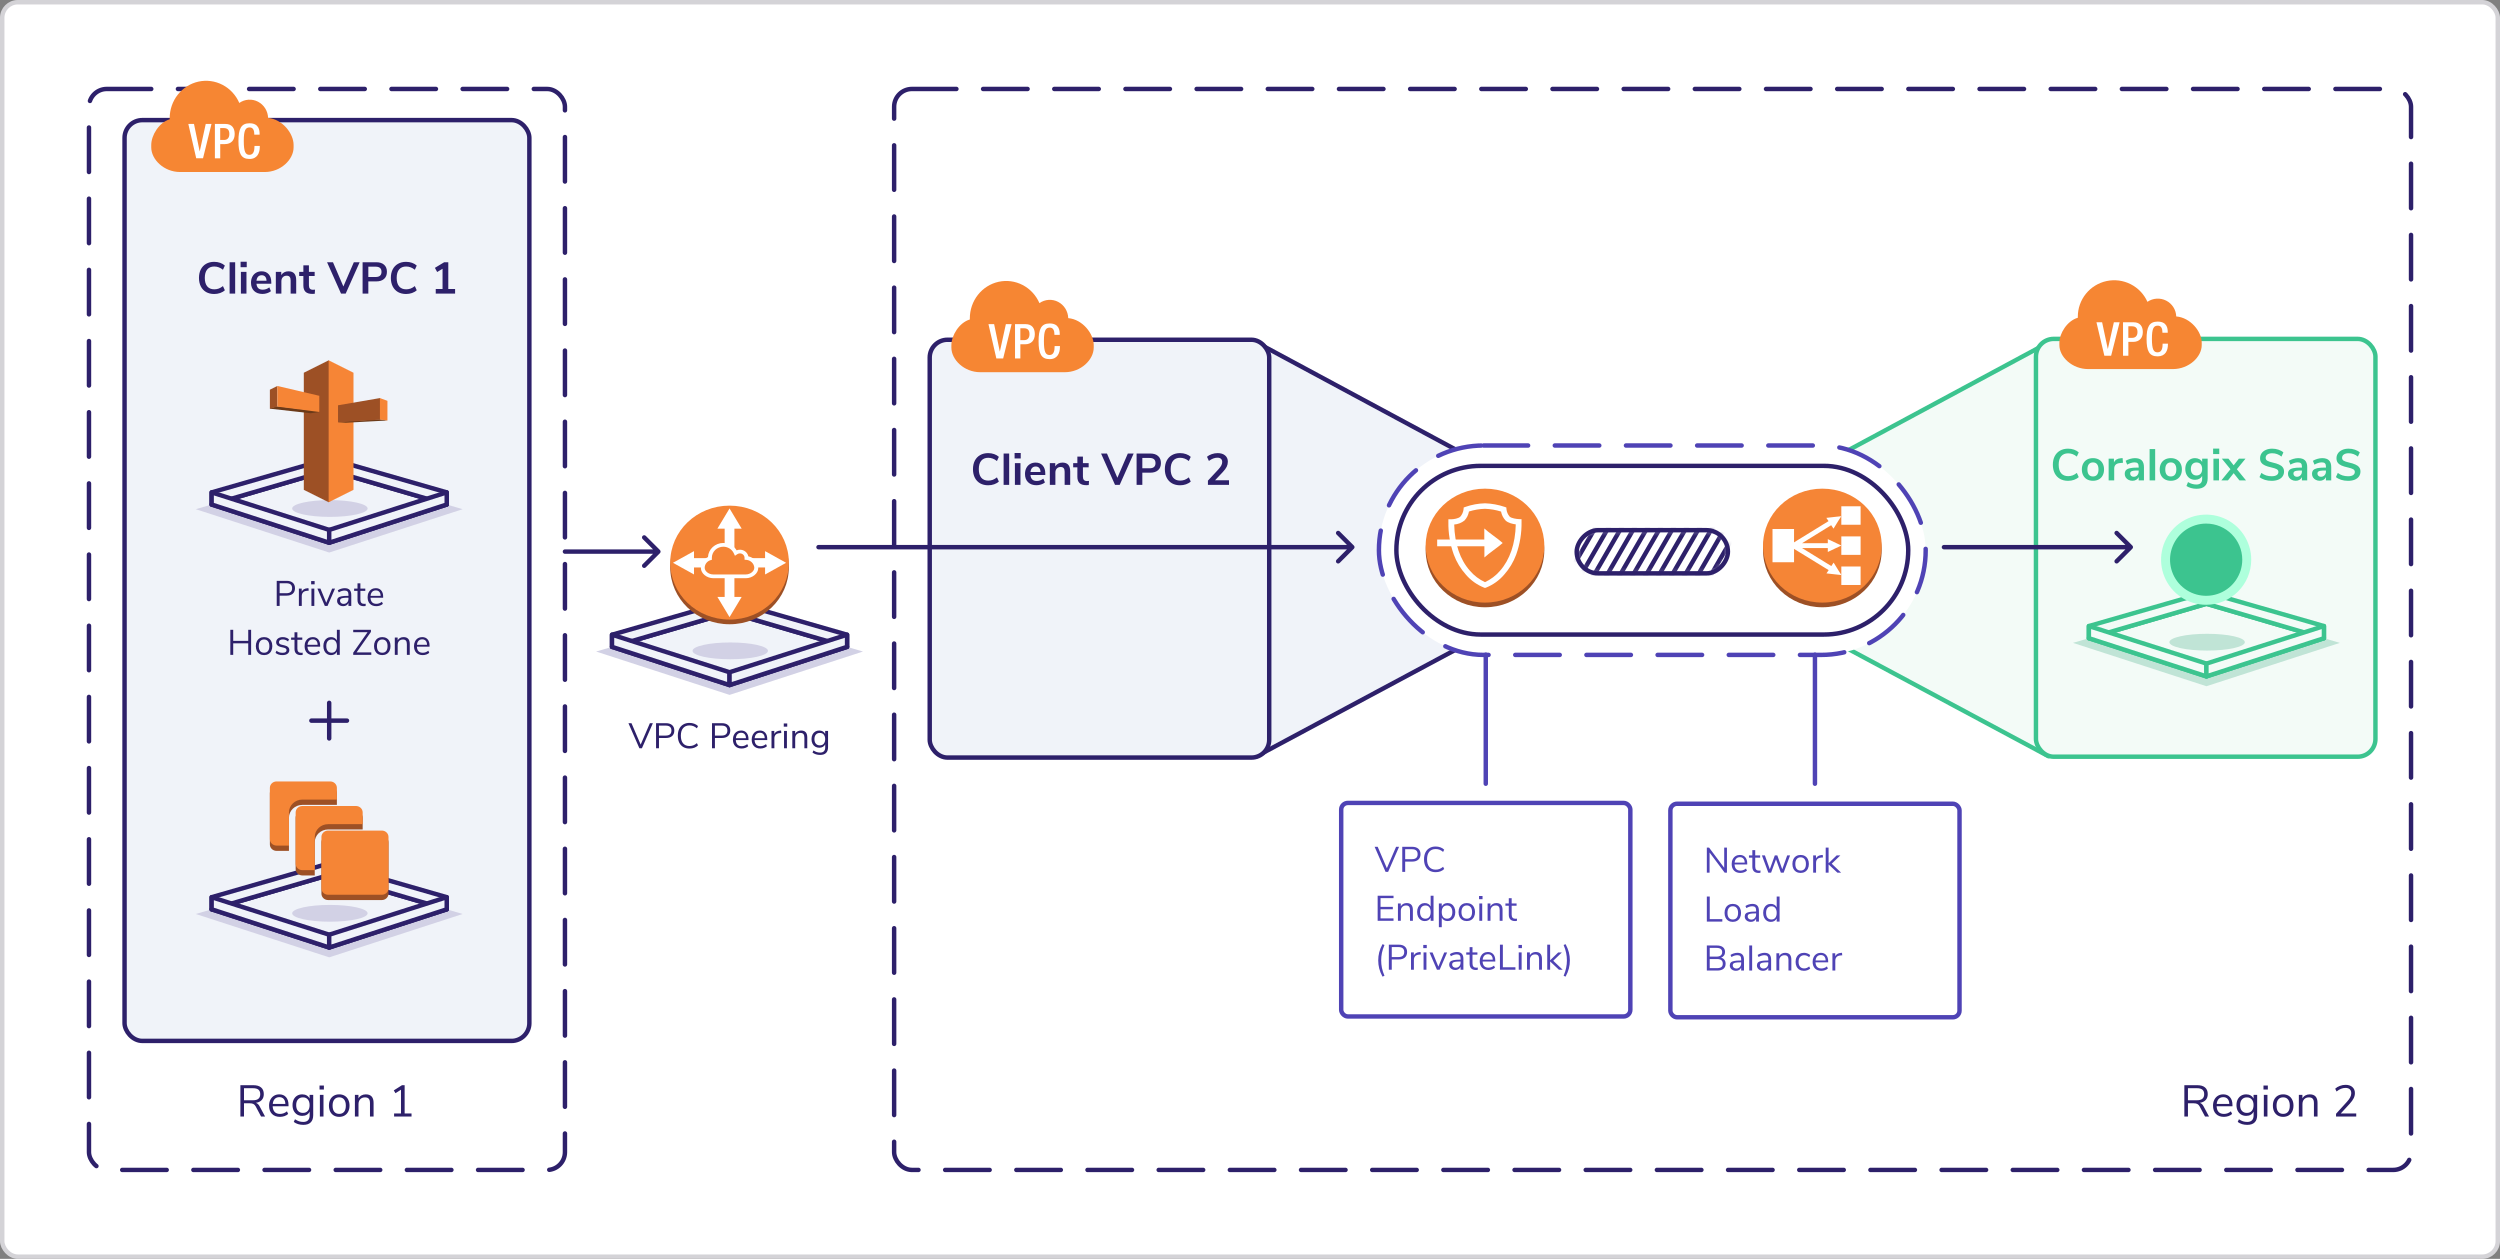 <svg width="562" height="283" viewBox="0 0 562 283" fill="none" xmlns="http://www.w3.org/2000/svg">
<rect x="0" y="0" width="562" height="283" fill="#808080" stroke="none"/>
<rect x="0.5" y="0.5" width="561" height="282" rx="3.5" fill="white"/>
<rect x="0.5" y="0.5" width="561" height="282" rx="3.5" stroke="#D4D3D7"/>
<rect x="20" y="20" width="107" height="243" rx="4" fill="white" stroke="#2D206A" stroke-linecap="round" stroke-linejoin="round" stroke-dasharray="10 6"/>
<rect x="201" y="20" width="341" height="243" rx="4" fill="white" stroke="#2D206A" stroke-linecap="round" stroke-linejoin="round" stroke-dasharray="10 6"/>
<rect x="28" y="27" width="91" height="207" rx="4" fill="#F0F3F9" stroke="#2D206A" stroke-linejoin="round"/>
<path d="M38.147 26.817C38.147 26.735 38.147 26.657 38.147 26.574C38.144 24.649 38.785 22.781 39.963 21.284C41.141 19.786 42.784 18.749 44.617 18.347C46.45 17.945 48.362 18.202 50.033 19.075C51.704 19.948 53.032 21.384 53.795 23.142C54.408 22.713 55.122 22.461 55.862 22.412C56.602 22.363 57.342 22.519 58.003 22.864C58.664 23.208 59.224 23.729 59.623 24.371C60.021 25.013 60.245 25.754 60.27 26.515C63.497 26.799 66 30.014 66 32.574V33.13C66 35.886 63.101 38.67 59.528 38.67H40.472C36.899 38.67 34 35.886 34 33.13V32.577C34 30.456 35.724 27.532 38.147 26.82V26.817Z" fill="#F68633"/>
<path d="M42.335 27.863H43.608L44.882 34.016H44.9L46.249 27.863H47.544L45.637 35.584H44.111L42.335 27.863ZM48.294 27.863H50.675C52.12 27.863 52.758 28.794 52.758 30.113C52.758 31.499 51.977 32.395 50.557 32.395H49.508V35.586H48.307V27.863H48.294ZM49.505 31.464H50.359C50.998 31.464 51.557 31.108 51.557 30.127C51.557 29.295 51.234 28.789 50.271 28.789H49.502V31.464H49.505ZM58.402 32.818V32.978C58.402 34.374 57.855 35.736 56.087 35.736C54.191 35.736 53.602 34.481 53.602 31.724C53.602 28.966 54.193 27.711 56.097 27.711C58.236 27.711 58.361 29.332 58.361 30.134V30.276H57.163V30.148C57.163 29.434 56.952 28.613 56.087 28.645C55.222 28.677 54.803 29.206 54.803 31.694C54.803 34.182 55.204 34.808 56.087 34.808C57.087 34.808 57.204 33.66 57.204 32.935V32.801H58.402V32.818Z" fill="white"/>
<path d="M496.591 251H495.691L494.491 248.74C494.345 248.467 494.171 248.28 493.971 248.18C493.778 248.073 493.511 248.02 493.171 248.02H491.851V251H491.041V243.95H493.941C494.708 243.95 495.291 244.12 495.691 244.46C496.098 244.8 496.301 245.3 496.301 245.96C496.301 246.507 496.145 246.95 495.831 247.29C495.525 247.623 495.085 247.833 494.511 247.92C494.691 247.973 494.848 248.063 494.981 248.19C495.121 248.317 495.248 248.487 495.361 248.7L496.591 251ZM493.871 247.34C494.418 247.34 494.825 247.227 495.091 247C495.365 246.773 495.501 246.43 495.501 245.97C495.501 245.517 495.368 245.18 495.101 244.96C494.835 244.74 494.425 244.63 493.871 244.63H491.851V247.34H493.871ZM501.857 248.69H498.297C498.323 249.257 498.477 249.687 498.757 249.98C499.037 250.267 499.433 250.41 499.947 250.41C500.513 250.41 501.033 250.217 501.507 249.83L501.777 250.42C501.563 250.62 501.29 250.78 500.957 250.9C500.623 251.013 500.283 251.07 499.937 251.07C499.177 251.07 498.577 250.847 498.137 250.4C497.703 249.953 497.487 249.337 497.487 248.55C497.487 248.05 497.583 247.61 497.777 247.23C497.97 246.843 498.24 246.543 498.587 246.33C498.94 246.117 499.34 246.01 499.787 246.01C500.433 246.01 500.94 246.223 501.307 246.65C501.673 247.07 501.857 247.65 501.857 248.39V248.69ZM499.797 246.64C499.37 246.64 499.027 246.773 498.767 247.04C498.513 247.307 498.363 247.683 498.317 248.17H501.147C501.133 247.677 501.01 247.3 500.777 247.04C500.543 246.773 500.217 246.64 499.797 246.64ZM507.41 246.13V250.67C507.41 251.397 507.224 251.943 506.85 252.31C506.477 252.683 505.924 252.87 505.19 252.87C504.337 252.87 503.62 252.65 503.04 252.21L503.31 251.61C503.637 251.823 503.944 251.977 504.23 252.07C504.517 252.163 504.837 252.21 505.19 252.21C505.657 252.21 506.01 252.083 506.25 251.83C506.49 251.583 506.61 251.22 506.61 250.74V249.88C506.47 250.193 506.254 250.433 505.96 250.6C505.674 250.767 505.334 250.85 504.94 250.85C504.514 250.85 504.134 250.75 503.8 250.55C503.474 250.35 503.217 250.067 503.03 249.7C502.85 249.333 502.76 248.91 502.76 248.43C502.76 247.95 502.85 247.527 503.03 247.16C503.217 246.793 503.474 246.51 503.8 246.31C504.134 246.11 504.514 246.01 504.94 246.01C505.327 246.01 505.664 246.093 505.95 246.26C506.237 246.427 506.454 246.663 506.6 246.97V246.13H507.41ZM505.1 250.18C505.567 250.18 505.934 250.027 506.2 249.72C506.467 249.407 506.6 248.977 506.6 248.43C506.6 247.89 506.467 247.467 506.2 247.16C505.94 246.847 505.574 246.69 505.1 246.69C504.627 246.69 504.254 246.847 503.98 247.16C503.714 247.467 503.58 247.89 503.58 248.43C503.58 248.977 503.714 249.407 503.98 249.72C504.254 250.027 504.627 250.18 505.1 250.18ZM508.91 251V246.13H509.72V251H508.91ZM508.83 244.02H509.81V244.93H508.83V244.02ZM513.254 251.07C512.794 251.07 512.387 250.967 512.034 250.76C511.687 250.553 511.417 250.26 511.224 249.88C511.037 249.493 510.944 249.047 510.944 248.54C510.944 248.033 511.037 247.59 511.224 247.21C511.417 246.823 511.687 246.527 512.034 246.32C512.387 246.113 512.794 246.01 513.254 246.01C513.714 246.01 514.12 246.113 514.474 246.32C514.827 246.527 515.097 246.823 515.284 247.21C515.477 247.59 515.574 248.033 515.574 248.54C515.574 249.047 515.477 249.493 515.284 249.88C515.097 250.26 514.827 250.553 514.474 250.76C514.12 250.967 513.714 251.07 513.254 251.07ZM513.254 250.4C513.734 250.4 514.1 250.243 514.354 249.93C514.614 249.61 514.744 249.147 514.744 248.54C514.744 247.947 514.614 247.49 514.354 247.17C514.094 246.843 513.727 246.68 513.254 246.68C512.78 246.68 512.414 246.843 512.154 247.17C511.894 247.49 511.764 247.947 511.764 248.54C511.764 249.14 511.89 249.6 512.144 249.92C512.404 250.24 512.774 250.4 513.254 250.4ZM519.231 246.01C520.397 246.01 520.981 246.653 520.981 247.94V251H520.171V247.99C520.171 247.537 520.081 247.207 519.901 247C519.727 246.793 519.447 246.69 519.061 246.69C518.614 246.69 518.257 246.827 517.991 247.1C517.724 247.373 517.591 247.743 517.591 248.21V251H516.781V246.13H517.581V246.93C517.741 246.63 517.964 246.403 518.251 246.25C518.537 246.09 518.864 246.01 519.231 246.01ZM529.682 250.31V251H525.142V250.38L527.612 247.66C527.946 247.287 528.186 246.953 528.332 246.66C528.486 246.36 528.562 246.06 528.562 245.76C528.562 245.373 528.449 245.077 528.222 244.87C527.996 244.663 527.676 244.56 527.262 244.56C526.582 244.56 525.916 244.83 525.262 245.37L524.952 244.74C525.232 244.473 525.582 244.263 526.002 244.11C526.429 243.95 526.856 243.87 527.282 243.87C527.929 243.87 528.439 244.037 528.812 244.37C529.192 244.703 529.382 245.153 529.382 245.72C529.382 246.127 529.289 246.517 529.102 246.89C528.922 247.263 528.622 247.68 528.202 248.14L526.202 250.31H529.682Z" fill="#2D206A"/>
<path d="M59.591 251H58.691L57.491 248.74C57.345 248.467 57.171 248.28 56.971 248.18C56.778 248.073 56.511 248.02 56.171 248.02H54.851V251H54.041V243.95H56.941C57.708 243.95 58.291 244.12 58.691 244.46C59.098 244.8 59.301 245.3 59.301 245.96C59.301 246.507 59.145 246.95 58.831 247.29C58.525 247.623 58.085 247.833 57.511 247.92C57.691 247.973 57.848 248.063 57.981 248.19C58.121 248.317 58.248 248.487 58.361 248.7L59.591 251ZM56.871 247.34C57.418 247.34 57.825 247.227 58.091 247C58.365 246.773 58.501 246.43 58.501 245.97C58.501 245.517 58.368 245.18 58.101 244.96C57.835 244.74 57.425 244.63 56.871 244.63H54.851V247.34H56.871ZM64.857 248.69H61.297C61.323 249.257 61.477 249.687 61.757 249.98C62.037 250.267 62.433 250.41 62.947 250.41C63.513 250.41 64.033 250.217 64.507 249.83L64.777 250.42C64.563 250.62 64.29 250.78 63.957 250.9C63.623 251.013 63.283 251.07 62.937 251.07C62.177 251.07 61.577 250.847 61.137 250.4C60.703 249.953 60.487 249.337 60.487 248.55C60.487 248.05 60.583 247.61 60.777 247.23C60.97 246.843 61.24 246.543 61.587 246.33C61.94 246.117 62.34 246.01 62.787 246.01C63.433 246.01 63.94 246.223 64.307 246.65C64.673 247.07 64.857 247.65 64.857 248.39V248.69ZM62.797 246.64C62.37 246.64 62.027 246.773 61.767 247.04C61.513 247.307 61.363 247.683 61.317 248.17H64.147C64.133 247.677 64.01 247.3 63.777 247.04C63.543 246.773 63.217 246.64 62.797 246.64ZM70.41 246.13V250.67C70.41 251.397 70.224 251.943 69.85 252.31C69.477 252.683 68.924 252.87 68.19 252.87C67.337 252.87 66.62 252.65 66.04 252.21L66.31 251.61C66.637 251.823 66.944 251.977 67.23 252.07C67.517 252.163 67.837 252.21 68.19 252.21C68.657 252.21 69.01 252.083 69.25 251.83C69.49 251.583 69.61 251.22 69.61 250.74V249.88C69.47 250.193 69.254 250.433 68.96 250.6C68.674 250.767 68.334 250.85 67.94 250.85C67.513 250.85 67.133 250.75 66.8 250.55C66.474 250.35 66.217 250.067 66.03 249.7C65.85 249.333 65.76 248.91 65.76 248.43C65.76 247.95 65.85 247.527 66.03 247.16C66.217 246.793 66.474 246.51 66.8 246.31C67.133 246.11 67.513 246.01 67.94 246.01C68.327 246.01 68.663 246.093 68.95 246.26C69.237 246.427 69.454 246.663 69.6 246.97V246.13H70.41ZM68.1 250.18C68.567 250.18 68.933 250.027 69.2 249.72C69.467 249.407 69.6 248.977 69.6 248.43C69.6 247.89 69.467 247.467 69.2 247.16C68.94 246.847 68.573 246.69 68.1 246.69C67.627 246.69 67.254 246.847 66.98 247.16C66.713 247.467 66.58 247.89 66.58 248.43C66.58 248.977 66.713 249.407 66.98 249.72C67.254 250.027 67.627 250.18 68.1 250.18ZM71.91 251V246.13H72.72V251H71.91ZM71.83 244.02H72.81V244.93H71.83V244.02ZM76.254 251.07C75.794 251.07 75.387 250.967 75.034 250.76C74.687 250.553 74.417 250.26 74.224 249.88C74.037 249.493 73.944 249.047 73.944 248.54C73.944 248.033 74.037 247.59 74.224 247.21C74.417 246.823 74.687 246.527 75.034 246.32C75.387 246.113 75.794 246.01 76.254 246.01C76.714 246.01 77.12 246.113 77.474 246.32C77.827 246.527 78.097 246.823 78.284 247.21C78.477 247.59 78.574 248.033 78.574 248.54C78.574 249.047 78.477 249.493 78.284 249.88C78.097 250.26 77.827 250.553 77.474 250.76C77.12 250.967 76.714 251.07 76.254 251.07ZM76.254 250.4C76.734 250.4 77.1 250.243 77.354 249.93C77.614 249.61 77.744 249.147 77.744 248.54C77.744 247.947 77.614 247.49 77.354 247.17C77.094 246.843 76.727 246.68 76.254 246.68C75.78 246.68 75.414 246.843 75.154 247.17C74.894 247.49 74.764 247.947 74.764 248.54C74.764 249.14 74.89 249.6 75.144 249.92C75.404 250.24 75.774 250.4 76.254 250.4ZM82.231 246.01C83.397 246.01 83.981 246.653 83.981 247.94V251H83.171V247.99C83.171 247.537 83.081 247.207 82.901 247C82.727 246.793 82.447 246.69 82.061 246.69C81.614 246.69 81.257 246.827 80.991 247.1C80.724 247.373 80.591 247.743 80.591 248.21V251H79.781V246.13H80.581V246.93C80.741 246.63 80.964 246.403 81.251 246.25C81.537 246.09 81.864 246.01 82.231 246.01ZM90.962 250.31H92.512V251H88.592V250.31H90.142V244.97L88.902 245.75L88.522 245.12L90.372 243.95H90.962V250.31Z" fill="#2D206A"/>
<path d="M282.5 170L334 142.419V104.707L282.5 77V170Z" fill="#F0F3F9" stroke="#2D206A" stroke-linejoin="round"/>
<path d="M460.5 170L409 142.419V104.707L460.5 77V170Z" fill="#F3FBF7" stroke="#3CC48F" stroke-linejoin="round"/>
<rect x="209" y="76.376" width="76.317" height="93.928" rx="4" fill="#F0F3F9" stroke="#2D206A" stroke-linejoin="round"/>
<rect x="457.683" y="76.183" width="76.317" height="93.928" rx="4" fill="#F3FBF7" stroke="#3CC48F" stroke-linejoin="round"/>
<path d="M222.144 109.09C221.45 109.09 220.844 108.943 220.324 108.65C219.81 108.35 219.414 107.927 219.134 107.38C218.86 106.833 218.724 106.197 218.724 105.47C218.724 104.743 218.86 104.11 219.134 103.57C219.414 103.023 219.81 102.603 220.324 102.31C220.844 102.01 221.45 101.86 222.144 101.86C222.617 101.86 223.064 101.933 223.484 102.08C223.904 102.227 224.257 102.433 224.544 102.7L224.114 103.64C223.794 103.387 223.477 103.203 223.164 103.09C222.85 102.97 222.517 102.91 222.164 102.91C221.484 102.91 220.957 103.13 220.584 103.57C220.217 104.01 220.034 104.643 220.034 105.47C220.034 106.303 220.217 106.94 220.584 107.38C220.957 107.82 221.484 108.04 222.164 108.04C222.517 108.04 222.85 107.983 223.164 107.87C223.477 107.75 223.794 107.563 224.114 107.31L224.544 108.25C224.257 108.517 223.904 108.723 223.484 108.87C223.064 109.017 222.617 109.09 222.144 109.09ZM225.611 109V101.95H226.861V109H225.611ZM228.15 109V104.11H229.4V109H228.15ZM228.08 101.84H229.46V103.07H228.08V101.84ZM234.979 106.78H231.649C231.689 107.233 231.826 107.57 232.059 107.79C232.292 108.01 232.626 108.12 233.059 108.12C233.599 108.12 234.092 107.947 234.539 107.6L234.899 108.46C234.672 108.647 234.386 108.797 234.039 108.91C233.699 109.023 233.356 109.08 233.009 109.08C232.209 109.08 231.576 108.853 231.109 108.4C230.649 107.947 230.419 107.327 230.419 106.54C230.419 106.04 230.519 105.597 230.719 105.21C230.919 104.823 231.199 104.523 231.559 104.31C231.926 104.097 232.339 103.99 232.799 103.99C233.472 103.99 234.002 104.207 234.389 104.64C234.782 105.073 234.979 105.67 234.979 106.43V106.78ZM232.829 104.87C232.496 104.87 232.226 104.977 232.019 105.19C231.819 105.403 231.696 105.71 231.649 106.11H233.909C233.896 105.703 233.796 105.397 233.609 105.19C233.422 104.977 233.162 104.87 232.829 104.87ZM238.842 103.99C239.428 103.99 239.865 104.157 240.152 104.49C240.438 104.823 240.582 105.327 240.582 106V109H239.332V106.07C239.332 105.69 239.258 105.413 239.112 105.24C238.972 105.067 238.748 104.98 238.442 104.98C238.082 104.98 237.792 105.093 237.572 105.32C237.358 105.547 237.252 105.85 237.252 106.23V109H236.002V104.11H237.222V104.84C237.388 104.567 237.612 104.357 237.892 104.21C238.172 104.063 238.488 103.99 238.842 103.99ZM244.351 108.14C244.498 108.14 244.651 108.13 244.811 108.11L244.751 109.04C244.551 109.06 244.368 109.07 244.201 109.07C243.515 109.07 243.008 108.913 242.681 108.6C242.355 108.28 242.191 107.807 242.191 107.18V105.05H241.251V104.11H242.191V102.65H243.441V104.11H244.731V105.05H243.441V107.16C243.441 107.813 243.745 108.14 244.351 108.14ZM253.537 101.95H254.847L251.707 109H250.657L247.517 101.95H248.847L251.187 107.4L253.537 101.95ZM255.506 101.95H258.586C259.339 101.95 259.926 102.14 260.346 102.52C260.766 102.893 260.976 103.42 260.976 104.1C260.976 104.78 260.766 105.31 260.346 105.69C259.926 106.07 259.339 106.26 258.586 106.26H256.796V109H255.506V101.95ZM258.426 105.27C259.313 105.27 259.756 104.883 259.756 104.11C259.756 103.717 259.646 103.427 259.426 103.24C259.206 103.047 258.873 102.95 258.426 102.95H256.796V105.27H258.426ZM265.278 109.09C264.585 109.09 263.978 108.943 263.458 108.65C262.945 108.35 262.548 107.927 262.268 107.38C261.995 106.833 261.858 106.197 261.858 105.47C261.858 104.743 261.995 104.11 262.268 103.57C262.548 103.023 262.945 102.603 263.458 102.31C263.978 102.01 264.585 101.86 265.278 101.86C265.752 101.86 266.198 101.933 266.618 102.08C267.038 102.227 267.392 102.433 267.678 102.7L267.248 103.64C266.928 103.387 266.612 103.203 266.298 103.09C265.985 102.97 265.652 102.91 265.298 102.91C264.618 102.91 264.092 103.13 263.718 103.57C263.352 104.01 263.168 104.643 263.168 105.47C263.168 106.303 263.352 106.94 263.718 107.38C264.092 107.82 264.618 108.04 265.298 108.04C265.652 108.04 265.985 107.983 266.298 107.87C266.612 107.75 266.928 107.563 267.248 107.31L267.678 108.25C267.392 108.517 267.038 108.723 266.618 108.87C266.198 109.017 265.752 109.09 265.278 109.09ZM276.281 107.96V109H271.541V108.05L273.941 105.47C274.221 105.163 274.424 104.883 274.551 104.63C274.684 104.37 274.751 104.113 274.751 103.86C274.751 103.54 274.657 103.3 274.471 103.14C274.291 102.973 274.024 102.89 273.671 102.89C273.037 102.89 272.401 103.133 271.761 103.62L271.331 102.68C271.611 102.433 271.967 102.237 272.401 102.09C272.841 101.937 273.281 101.86 273.721 101.86C274.427 101.86 274.987 102.033 275.401 102.38C275.814 102.727 276.021 103.193 276.021 103.78C276.021 104.187 275.934 104.57 275.761 104.93C275.587 105.283 275.294 105.68 274.881 106.12L273.151 107.96H276.281Z" fill="#2D206A"/>
<g clip-path="url(#clip0_2807_844195)">
<path d="M218.017 71.817C218.017 71.735 218.017 71.657 218.017 71.574C218.014 69.649 218.655 67.781 219.833 66.284C221.011 64.786 222.654 63.749 224.487 63.347C226.32 62.945 228.232 63.202 229.903 64.075C231.574 64.948 232.902 66.384 233.665 68.142C234.278 67.713 234.992 67.461 235.732 67.412C236.472 67.363 237.212 67.519 237.873 67.864C238.535 68.208 239.094 68.729 239.493 69.371C239.891 70.013 240.115 70.754 240.14 71.515C243.367 71.799 245.87 75.014 245.87 77.574V78.13C245.87 80.886 242.971 83.67 239.398 83.67H220.343C216.769 83.67 213.87 80.886 213.87 78.13V77.577C213.87 75.456 215.594 72.532 218.017 71.82V71.817Z" fill="#F68633"/>
<path d="M222.205 72.864H223.479L224.752 79.016H224.77L226.12 72.864H227.414L225.508 80.584H223.981L222.205 72.864ZM228.164 72.864H230.545C231.99 72.864 232.628 73.794 232.628 75.113C232.628 76.499 231.847 77.395 230.428 77.395H229.378V80.586H228.177V72.864H228.164ZM229.375 76.464H230.23C230.868 76.464 231.428 76.108 231.428 75.126C231.428 74.295 231.105 73.789 230.141 73.789H229.373V76.464H229.375ZM238.273 77.817V77.978C238.273 79.374 237.726 80.736 235.957 80.736C234.061 80.736 233.472 79.481 233.472 76.724C233.472 73.966 234.064 72.711 235.968 72.711C238.106 72.711 238.231 74.332 238.231 75.135V75.276H237.033V75.148C237.033 74.434 236.822 73.612 235.957 73.645C235.092 73.677 234.673 74.206 234.673 76.694C234.673 79.182 235.074 79.808 235.957 79.808C236.957 79.808 237.075 78.66 237.075 77.935V77.802H238.273V77.817Z" fill="white"/>
</g>
<g clip-path="url(#clip1_2807_844195)">
<path d="M467.094 71.428C467.094 71.347 467.094 71.271 467.094 71.191C467.091 69.316 467.733 67.498 468.911 66.039C470.088 64.581 471.731 63.572 473.565 63.18C475.398 62.789 477.31 63.039 478.981 63.889C480.651 64.739 481.979 66.137 482.743 67.849C483.356 67.431 484.069 67.186 484.81 67.138C485.55 67.09 486.289 67.242 486.951 67.578C487.612 67.913 488.171 68.42 488.57 69.046C488.969 69.671 489.193 70.392 489.218 71.133C492.445 71.409 494.948 74.54 494.948 77.033V77.574C494.948 80.257 492.049 82.969 488.475 82.969H469.42C465.847 82.969 462.948 80.257 462.948 77.574V77.035C462.948 74.97 464.672 72.123 467.094 71.43V71.428Z" fill="#F68633"/>
<path d="M471.282 72.446H472.556L473.83 78.437H473.848L475.197 72.446H476.492L474.585 79.963H473.059L471.282 72.446ZM477.242 72.446H479.622C481.068 72.446 481.706 73.352 481.706 74.636C481.706 75.986 480.925 76.858 479.505 76.858H478.455V79.966H477.255V72.446H477.242ZM478.453 75.952H479.307C479.945 75.952 480.505 75.605 480.505 74.65C480.505 73.84 480.182 73.347 479.219 73.347H478.45V75.952H478.453ZM487.35 77.27V77.426C487.35 78.786 486.803 80.111 485.035 80.111C483.138 80.111 482.55 78.89 482.55 76.204C482.55 73.519 483.141 72.297 485.045 72.297C487.183 72.297 487.308 73.876 487.308 74.657V74.795H486.11V74.67C486.11 73.975 485.899 73.175 485.035 73.207C484.17 73.238 483.751 73.754 483.751 76.176C483.751 78.598 484.152 79.207 485.035 79.207C486.035 79.207 486.152 78.09 486.152 77.384V77.254H487.35V77.27Z" fill="white"/>
</g>
<rect x="309.981" y="100.151" width="122.913" height="47.073" rx="23.537" fill="white" stroke="#4F43B5" stroke-linecap="round" stroke-linejoin="round" stroke-dasharray="10 6"/>
<rect x="313.904" y="104.727" width="115.068" height="37.92" rx="18.96" fill="white" stroke="#2D206A" stroke-linecap="round" stroke-linejoin="round"/>
<mask id="mask0_2807_844195" style="mask-type:alpha" maskUnits="userSpaceOnUse" x="354" y="119" width="35" height="10">
<rect width="33.997" height="9.714" rx="4.857" transform="matrix(1 0 0 -1 354.439 128.896)" fill="white"/>
</mask>
<g mask="url(#mask0_2807_844195)">
<path d="M368.596 101.375L351.201 131.503" stroke="#2D206A"/>
<path d="M370.787 102.64L353.392 132.768" stroke="#2D206A"/>
<path d="M372.978 103.905L355.583 134.033" stroke="#2D206A"/>
<path d="M375.169 105.17L357.775 135.298" stroke="#2D206A"/>
<path d="M377.36 106.435L359.966 136.563" stroke="#2D206A"/>
<path d="M379.551 107.7L362.157 137.828" stroke="#2D206A"/>
<path d="M381.743 108.965L364.348 139.094" stroke="#2D206A"/>
<path d="M383.934 110.23L366.539 140.359" stroke="#2D206A"/>
<path d="M386.125 111.495L368.73 141.624" stroke="#2D206A"/>
<path d="M388.316 112.76L370.921 142.889" stroke="#2D206A"/>
<path d="M390.507 114.025L373.113 144.154" stroke="#2D206A"/>
<path d="M392.698 115.29L375.304 145.419" stroke="#2D206A"/>
</g>
<rect width="33.997" height="9.714" rx="4.857" transform="matrix(1 0 0 -1 354.439 128.896)" stroke="#2D206A" stroke-linecap="round" stroke-linejoin="round"/>
<g clip-path="url(#clip2_2807_844195)">
<path d="M333.826 136.516C341.19 136.516 347.16 130.782 347.16 123.709C347.16 116.636 341.19 110.902 333.826 110.902C326.463 110.902 320.493 116.636 320.493 123.709C320.493 130.782 326.463 136.516 333.826 136.516Z" fill="#9D5025"/>
<path d="M333.826 135.464C341.19 135.464 347.16 129.73 347.16 122.657C347.16 115.583 341.19 109.849 333.826 109.849C326.463 109.849 320.493 115.583 320.493 122.657C320.493 129.73 326.463 135.464 333.826 135.464Z" fill="#F58536"/>
<path d="M333.828 132.172L333.617 132.101C332.039 131.467 330.646 130.475 329.556 129.209C328.36 127.878 327.431 126.345 326.817 124.689C325.968 122.326 325.555 119.84 325.595 117.341V116.735H326.225C326.795 116.735 327.855 116.554 328.276 116.15C328.689 115.676 328.944 115.093 329.008 114.479L329.039 114.087L329.42 113.948C330.834 113.453 332.323 113.181 333.828 113.14C335.331 113.192 336.817 113.463 338.236 113.944L338.626 114.083L338.656 114.479C338.716 115.086 338.965 115.663 339.37 116.133C339.765 116.511 340.926 116.671 341.425 116.692L342.043 116.718V117.311C342.089 119.815 341.681 122.307 340.838 124.676C340.23 126.334 339.307 127.87 338.117 129.205C337.028 130.473 335.634 131.467 334.055 132.101L333.828 132.172ZM326.909 117.913C327.005 122.24 328.224 125.838 330.476 128.342C331.392 129.405 332.535 130.266 333.828 130.868C335.12 130.266 336.264 129.405 337.18 128.342C339.423 125.817 340.65 122.223 340.746 117.879C340.071 117.791 339.037 117.568 338.459 117.017C337.925 116.452 337.571 115.753 337.438 115.001C336.271 114.631 335.056 114.421 333.828 114.378C332.601 114.41 331.386 114.616 330.222 114.988C330.094 115.743 329.743 116.448 329.209 117.017C328.557 117.536 327.754 117.849 326.909 117.913Z" fill="white"/>
<path d="M337.802 122.067C337.013 122.825 334.607 124.437 333.692 125.321V122.795H323.075V121.285H333.67V118.797C334.542 119.635 336.947 121.247 337.802 122.067Z" fill="white"/>
</g>
<path fill-rule="evenodd" clip-rule="evenodd" d="M409.667 136.516C417.053 136.516 423 130.806 423 123.71C423 116.613 417.053 110.903 409.667 110.903C402.28 110.903 396.333 116.613 396.333 123.71C396.333 130.806 402.28 136.516 409.667 136.516Z" fill="#9D5025"/>
<path fill-rule="evenodd" clip-rule="evenodd" d="M409.667 135.463C417.053 135.463 423 129.753 423 122.656C423 115.559 417.053 109.849 409.667 109.849C402.28 109.849 396.333 115.563 396.333 122.656C396.333 129.749 402.28 135.463 409.667 135.463Z" fill="#F58536"/>
<path fill-rule="evenodd" clip-rule="evenodd" d="M398.46 126.393H403.3V118.919H398.46V126.393ZM413.93 117.963H418.263V113.813H413.93V117.963ZM413.93 124.733H418.263V120.583H413.93V124.733ZM413.93 131.503H418.263V127.349H413.93V131.503Z" fill="white"/>
<path fill-rule="evenodd" clip-rule="evenodd" d="M412.736 123.203L410.89 124.083V123.203H405.1L411.676 127.249L412.2 126.473L413.29 128.243L413.623 128.763L413.956 129.276L413.343 129.206L412.646 129.129L410.586 128.899L411.083 128.166L403.166 123.306L402.1 122.656L402.99 122.109L411.056 117.149L410.56 116.416L412.62 116.183L413.316 116.109L413.93 116.036L413.596 116.549L413.263 117.073L412.173 118.839L411.65 118.066L405.1 122.109H410.89V121.196L412.833 122.109L413.473 122.413L413.946 122.639L413.473 122.863L412.756 123.196L412.736 123.203Z" fill="white"/>
<path d="M464.901 108.09C464.208 108.09 463.601 107.943 463.081 107.65C462.568 107.35 462.171 106.927 461.891 106.38C461.618 105.833 461.481 105.197 461.481 104.47C461.481 103.743 461.618 103.11 461.891 102.57C462.171 102.023 462.568 101.603 463.081 101.31C463.601 101.01 464.208 100.86 464.901 100.86C465.375 100.86 465.821 100.933 466.241 101.08C466.661 101.227 467.015 101.433 467.301 101.7L466.871 102.64C466.551 102.387 466.235 102.203 465.921 102.09C465.608 101.97 465.275 101.91 464.921 101.91C464.241 101.91 463.715 102.13 463.341 102.57C462.975 103.01 462.791 103.643 462.791 104.47C462.791 105.303 462.975 105.94 463.341 106.38C463.715 106.82 464.241 107.04 464.921 107.04C465.275 107.04 465.608 106.983 465.921 106.87C466.235 106.75 466.551 106.563 466.871 106.31L467.301 107.25C467.015 107.517 466.661 107.723 466.241 107.87C465.821 108.017 465.375 108.09 464.901 108.09ZM470.501 108.08C470.001 108.08 469.561 107.977 469.181 107.77C468.808 107.563 468.518 107.267 468.311 106.88C468.104 106.493 468.001 106.043 468.001 105.53C468.001 105.017 468.104 104.57 468.311 104.19C468.518 103.803 468.808 103.507 469.181 103.3C469.561 103.093 470.001 102.99 470.501 102.99C471.001 102.99 471.438 103.093 471.811 103.3C472.191 103.507 472.481 103.803 472.681 104.19C472.888 104.57 472.991 105.017 472.991 105.53C472.991 106.043 472.888 106.493 472.681 106.88C472.481 107.267 472.191 107.563 471.811 107.77C471.438 107.977 471.001 108.08 470.501 108.08ZM470.491 107.11C470.898 107.11 471.208 106.977 471.421 106.71C471.634 106.443 471.741 106.05 471.741 105.53C471.741 105.017 471.634 104.627 471.421 104.36C471.208 104.087 470.901 103.95 470.501 103.95C470.101 103.95 469.791 104.087 469.571 104.36C469.358 104.627 469.251 105.017 469.251 105.53C469.251 106.05 469.358 106.443 469.571 106.71C469.784 106.977 470.091 107.11 470.491 107.11ZM477.243 104.03L476.513 104.1C475.686 104.187 475.273 104.607 475.273 105.36V108H474.023V103.11H475.213V103.97C475.466 103.383 475.99 103.063 476.783 103.01L477.163 102.98L477.243 104.03ZM479.932 102.99C480.618 102.99 481.128 103.157 481.462 103.49C481.795 103.823 481.962 104.337 481.962 105.03V108H480.772V107.25C480.658 107.51 480.478 107.713 480.232 107.86C479.992 108.007 479.712 108.08 479.392 108.08C479.065 108.08 478.768 108.013 478.502 107.88C478.235 107.747 478.025 107.563 477.872 107.33C477.718 107.097 477.642 106.837 477.642 106.55C477.642 106.19 477.732 105.907 477.912 105.7C478.098 105.493 478.398 105.343 478.812 105.25C479.225 105.157 479.795 105.11 480.522 105.11H480.772V104.88C480.772 104.547 480.698 104.307 480.552 104.16C480.412 104.013 480.175 103.94 479.842 103.94C479.582 103.94 479.308 103.987 479.022 104.08C478.742 104.167 478.465 104.29 478.192 104.45L477.842 103.59C478.115 103.417 478.445 103.273 478.832 103.16C479.218 103.047 479.585 102.99 479.932 102.99ZM479.642 107.18C479.975 107.18 480.245 107.07 480.452 106.85C480.665 106.623 480.772 106.333 480.772 105.98V105.77H480.592C480.145 105.77 479.798 105.79 479.552 105.83C479.305 105.87 479.128 105.94 479.022 106.04C478.915 106.14 478.862 106.277 478.862 106.45C478.862 106.663 478.935 106.84 479.082 106.98C479.228 107.113 479.415 107.18 479.642 107.18ZM483.232 108V100.95H484.482V108H483.232ZM488.001 108.08C487.501 108.08 487.061 107.977 486.681 107.77C486.308 107.563 486.018 107.267 485.811 106.88C485.604 106.493 485.501 106.043 485.501 105.53C485.501 105.017 485.604 104.57 485.811 104.19C486.018 103.803 486.308 103.507 486.681 103.3C487.061 103.093 487.501 102.99 488.001 102.99C488.501 102.99 488.938 103.093 489.311 103.3C489.691 103.507 489.981 103.803 490.181 104.19C490.388 104.57 490.491 105.017 490.491 105.53C490.491 106.043 490.388 106.493 490.181 106.88C489.981 107.267 489.691 107.563 489.311 107.77C488.938 107.977 488.501 108.08 488.001 108.08ZM487.991 107.11C488.398 107.11 488.708 106.977 488.921 106.71C489.134 106.443 489.241 106.05 489.241 105.53C489.241 105.017 489.134 104.627 488.921 104.36C488.708 104.087 488.401 103.95 488.001 103.95C487.601 103.95 487.291 104.087 487.071 104.36C486.858 104.627 486.751 105.017 486.751 105.53C486.751 106.05 486.858 106.443 487.071 106.71C487.284 106.977 487.591 107.11 487.991 107.11ZM496.283 103.11V107.55C496.283 108.317 496.07 108.897 495.643 109.29C495.223 109.683 494.6 109.88 493.773 109.88C493.346 109.88 492.936 109.823 492.543 109.71C492.15 109.603 491.806 109.45 491.513 109.25L491.863 108.37C492.47 108.737 493.096 108.92 493.743 108.92C494.61 108.92 495.043 108.493 495.043 107.64V107C494.896 107.273 494.683 107.487 494.403 107.64C494.123 107.787 493.803 107.86 493.443 107.86C493.016 107.86 492.636 107.76 492.303 107.56C491.976 107.353 491.72 107.067 491.533 106.7C491.346 106.333 491.253 105.91 491.253 105.43C491.253 104.95 491.343 104.527 491.523 104.16C491.71 103.787 491.97 103.5 492.303 103.3C492.636 103.093 493.016 102.99 493.443 102.99C493.803 102.99 494.123 103.067 494.403 103.22C494.683 103.367 494.896 103.577 495.043 103.85V103.11H496.283ZM493.773 106.89C494.173 106.89 494.483 106.76 494.703 106.5C494.93 106.24 495.043 105.883 495.043 105.43C495.043 104.97 494.93 104.61 494.703 104.35C494.483 104.09 494.173 103.96 493.773 103.96C493.38 103.96 493.07 104.09 492.843 104.35C492.616 104.61 492.503 104.97 492.503 105.43C492.503 105.877 492.616 106.233 492.843 106.5C493.07 106.76 493.38 106.89 493.773 106.89ZM497.578 108V103.11H498.828V108H497.578ZM497.508 100.84H498.888V102.07H497.508V100.84ZM502.847 105.48L504.907 108H503.427L502.127 106.37L500.837 108H499.357L501.407 105.48L499.467 103.11H500.957L502.127 104.6L503.297 103.11H504.787L502.847 105.48ZM510.654 108.09C510.114 108.09 509.607 108.017 509.134 107.87C508.661 107.723 508.261 107.517 507.934 107.25L508.364 106.31C508.704 106.57 509.061 106.76 509.434 106.88C509.814 107 510.224 107.06 510.664 107.06C511.151 107.06 511.524 106.977 511.784 106.81C512.051 106.637 512.184 106.397 512.184 106.09C512.184 105.823 512.061 105.62 511.814 105.48C511.574 105.34 511.171 105.207 510.604 105.08C510.017 104.953 509.541 104.807 509.174 104.64C508.807 104.473 508.531 104.26 508.344 104C508.157 103.74 508.064 103.41 508.064 103.01C508.064 102.597 508.177 102.227 508.404 101.9C508.631 101.573 508.951 101.32 509.364 101.14C509.777 100.953 510.254 100.86 510.794 100.86C511.287 100.86 511.757 100.937 512.204 101.09C512.651 101.237 513.017 101.44 513.304 101.7L512.874 102.64C512.247 102.14 511.554 101.89 510.794 101.89C510.341 101.89 509.981 101.983 509.714 102.17C509.454 102.35 509.324 102.603 509.324 102.93C509.324 103.203 509.441 103.413 509.674 103.56C509.907 103.707 510.304 103.843 510.864 103.97C511.457 104.103 511.937 104.253 512.304 104.42C512.677 104.58 512.961 104.787 513.154 105.04C513.354 105.293 513.454 105.613 513.454 106C513.454 106.42 513.341 106.79 513.114 107.11C512.894 107.423 512.571 107.667 512.144 107.84C511.724 108.007 511.227 108.09 510.654 108.09ZM516.631 102.99C517.318 102.99 517.828 103.157 518.161 103.49C518.494 103.823 518.661 104.337 518.661 105.03V108H517.471V107.25C517.358 107.51 517.178 107.713 516.931 107.86C516.691 108.007 516.411 108.08 516.091 108.08C515.764 108.08 515.468 108.013 515.201 107.88C514.934 107.747 514.724 107.563 514.571 107.33C514.418 107.097 514.341 106.837 514.341 106.55C514.341 106.19 514.431 105.907 514.611 105.7C514.798 105.493 515.098 105.343 515.511 105.25C515.924 105.157 516.494 105.11 517.221 105.11H517.471V104.88C517.471 104.547 517.398 104.307 517.251 104.16C517.111 104.013 516.874 103.94 516.541 103.94C516.281 103.94 516.008 103.987 515.721 104.08C515.441 104.167 515.164 104.29 514.891 104.45L514.541 103.59C514.814 103.417 515.144 103.273 515.531 103.16C515.918 103.047 516.284 102.99 516.631 102.99ZM516.341 107.18C516.674 107.18 516.944 107.07 517.151 106.85C517.364 106.623 517.471 106.333 517.471 105.98V105.77H517.291C516.844 105.77 516.498 105.79 516.251 105.83C516.004 105.87 515.828 105.94 515.721 106.04C515.614 106.14 515.561 106.277 515.561 106.45C515.561 106.663 515.634 106.84 515.781 106.98C515.928 107.113 516.114 107.18 516.341 107.18ZM522.031 102.99C522.718 102.99 523.228 103.157 523.561 103.49C523.895 103.823 524.061 104.337 524.061 105.03V108H522.871V107.25C522.758 107.51 522.578 107.713 522.331 107.86C522.091 108.007 521.811 108.08 521.491 108.08C521.165 108.08 520.868 108.013 520.601 107.88C520.335 107.747 520.125 107.563 519.971 107.33C519.818 107.097 519.741 106.837 519.741 106.55C519.741 106.19 519.831 105.907 520.011 105.7C520.198 105.493 520.498 105.343 520.911 105.25C521.325 105.157 521.895 105.11 522.621 105.11H522.871V104.88C522.871 104.547 522.798 104.307 522.651 104.16C522.511 104.013 522.275 103.94 521.941 103.94C521.681 103.94 521.408 103.987 521.121 104.08C520.841 104.167 520.565 104.29 520.291 104.45L519.941 103.59C520.215 103.417 520.545 103.273 520.931 103.16C521.318 103.047 521.685 102.99 522.031 102.99ZM521.741 107.18C522.075 107.18 522.345 107.07 522.551 106.85C522.765 106.623 522.871 106.333 522.871 105.98V105.77H522.691C522.245 105.77 521.898 105.79 521.651 105.83C521.405 105.87 521.228 105.94 521.121 106.04C521.015 106.14 520.961 106.277 520.961 106.45C520.961 106.663 521.035 106.84 521.181 106.98C521.328 107.113 521.515 107.18 521.741 107.18ZM527.832 108.09C527.292 108.09 526.785 108.017 526.312 107.87C525.838 107.723 525.438 107.517 525.112 107.25L525.542 106.31C525.882 106.57 526.238 106.76 526.612 106.88C526.992 107 527.402 107.06 527.842 107.06C528.328 107.06 528.702 106.977 528.962 106.81C529.228 106.637 529.362 106.397 529.362 106.09C529.362 105.823 529.238 105.62 528.992 105.48C528.752 105.34 528.348 105.207 527.782 105.08C527.195 104.953 526.718 104.807 526.352 104.64C525.985 104.473 525.708 104.26 525.522 104C525.335 103.74 525.242 103.41 525.242 103.01C525.242 102.597 525.355 102.227 525.582 101.9C525.808 101.573 526.128 101.32 526.542 101.14C526.955 100.953 527.432 100.86 527.972 100.86C528.465 100.86 528.935 100.937 529.382 101.09C529.828 101.237 530.195 101.44 530.482 101.7L530.052 102.64C529.425 102.14 528.732 101.89 527.972 101.89C527.518 101.89 527.158 101.983 526.892 102.17C526.632 102.35 526.502 102.603 526.502 102.93C526.502 103.203 526.618 103.413 526.852 103.56C527.085 103.707 527.482 103.843 528.042 103.97C528.635 104.103 529.115 104.253 529.482 104.42C529.855 104.58 530.138 104.787 530.332 105.04C530.532 105.293 530.632 105.613 530.632 106C530.632 106.42 530.518 106.79 530.292 107.11C530.072 107.423 529.748 107.667 529.322 107.84C528.902 108.007 528.405 108.09 527.832 108.09Z" fill="#3CC48F"/>
<path d="M526 144.517L496.002 154.265L466 144.517L496.002 135.731L526 144.517Z" fill="#C0E4D6"/>
<path d="M522.422 143.469L496.002 152.054L469.583 143.469L496.002 135.731L522.422 143.469Z" fill="#F3FBF7" stroke="#3CC48F" stroke-linejoin="round"/>
<path d="M496.002 133.132L469.583 140.738V143.469L496.002 135.731" fill="#F3FBF7"/>
<path d="M496.002 133.132L469.583 140.738V143.469L496.002 135.731" stroke="#3CC48F" stroke-linejoin="round"/>
<path d="M496.002 135.731L522.422 143.469V140.738L496.002 133.132V135.731Z" fill="#F3FBF7" stroke="#3CC48F" stroke-linejoin="round"/>
<path d="M496.002 135.731V133.132" stroke="#3CC48F" stroke-linejoin="round"/>
<path d="M496.002 149.175L469.578 140.738V143.469L496.002 152.054V149.175Z" fill="#F3FBF7" stroke="#3CC48F" stroke-linejoin="round"/>
<path d="M496.002 149.175L522.422 140.738V143.469L496.002 152.054V149.175Z" fill="#F3FBF7" stroke="#3CC48F" stroke-linejoin="round"/>
<path d="M496.16 146.252C500.843 146.252 504.64 145.407 504.64 144.365C504.64 143.322 500.843 142.477 496.16 142.477C491.476 142.477 487.679 143.322 487.679 144.365C487.679 145.407 491.476 146.252 496.16 146.252Z" fill="#C0E4D6"/>
<ellipse cx="495.944" cy="125.82" rx="9.126" ry="9.126" fill="#3CC48F"/>
<path fill-rule="evenodd" clip-rule="evenodd" d="M486.581 129.697C488.149 133.484 491.845 135.953 495.944 135.953C501.538 135.945 506.07 131.413 506.077 125.82C506.078 121.721 503.609 118.025 499.822 116.456C496.035 114.887 491.676 115.754 488.777 118.653C485.879 121.551 485.012 125.91 486.581 129.697ZM488.443 122.712C489.7 119.679 492.661 117.701 495.944 117.702C500.425 117.708 504.056 121.339 504.061 125.82C504.061 129.104 502.083 132.064 499.049 133.32C496.016 134.577 492.524 133.882 490.202 131.56C487.88 129.238 487.186 125.746 488.443 122.712Z" fill="#AEFFDC"/>
<rect x="301.5" y="180.5" width="65" height="48" rx="1.5" stroke="#4F43B5"/>
<path d="M313.84 190.36H314.512L312.048 196H311.48L309.016 190.36H309.704L311.768 195.176L313.84 190.36ZM315.227 190.36H317.459C318.051 190.36 318.51 190.504 318.835 190.792C319.166 191.08 319.331 191.488 319.331 192.016C319.331 192.544 319.166 192.955 318.835 193.248C318.505 193.541 318.046 193.688 317.459 193.688H315.883V196H315.227V190.36ZM317.395 193.144C318.254 193.144 318.683 192.768 318.683 192.016C318.683 191.275 318.254 190.904 317.395 190.904H315.883V193.144H317.395ZM322.737 196.064C322.203 196.064 321.739 195.949 321.345 195.72C320.95 195.485 320.646 195.152 320.433 194.72C320.225 194.283 320.121 193.768 320.121 193.176C320.121 192.584 320.225 192.072 320.433 191.64C320.646 191.208 320.95 190.877 321.345 190.648C321.739 190.413 322.203 190.296 322.737 190.296C323.126 190.296 323.483 190.357 323.809 190.48C324.134 190.597 324.417 190.773 324.657 191.008L324.409 191.512C324.137 191.283 323.87 191.117 323.609 191.016C323.347 190.915 323.059 190.864 322.745 190.864C322.126 190.864 321.646 191.067 321.305 191.472C320.969 191.872 320.801 192.44 320.801 193.176C320.801 193.917 320.969 194.491 321.305 194.896C321.646 195.296 322.126 195.496 322.745 195.496C323.059 195.496 323.347 195.445 323.609 195.344C323.87 195.243 324.137 195.077 324.409 194.848L324.657 195.352C324.417 195.587 324.134 195.765 323.809 195.888C323.483 196.005 323.126 196.064 322.737 196.064ZM309.696 207V201.36H313.264V201.904H310.344V203.864H313.104V204.408H310.344V206.456H313.264V207H309.696ZM316.216 203.008C317.15 203.008 317.616 203.523 317.616 204.552V207H316.968V204.592C316.968 204.229 316.896 203.965 316.752 203.8C316.614 203.635 316.39 203.552 316.08 203.552C315.723 203.552 315.438 203.661 315.224 203.88C315.011 204.099 314.904 204.395 314.904 204.768V207H314.256V203.104H314.896V203.744C315.024 203.504 315.203 203.323 315.432 203.2C315.662 203.072 315.923 203.008 316.216 203.008ZM322.259 201.36V207H321.611V206.288C321.494 206.533 321.32 206.723 321.091 206.856C320.867 206.989 320.603 207.056 320.299 207.056C319.958 207.056 319.656 206.971 319.395 206.8C319.134 206.629 318.931 206.392 318.787 206.088C318.643 205.779 318.571 205.421 318.571 205.016C318.571 204.616 318.643 204.264 318.787 203.96C318.931 203.656 319.134 203.421 319.395 203.256C319.656 203.091 319.958 203.008 320.299 203.008C320.603 203.008 320.867 203.075 321.091 203.208C321.32 203.341 321.494 203.531 321.611 203.776V201.36H322.259ZM320.427 206.52C320.806 206.52 321.096 206.392 321.299 206.136C321.507 205.875 321.611 205.507 321.611 205.032C321.611 204.557 321.507 204.192 321.299 203.936C321.096 203.68 320.806 203.552 320.427 203.552C320.048 203.552 319.752 203.68 319.539 203.936C319.331 204.192 319.227 204.552 319.227 205.016C319.227 205.491 319.331 205.861 319.539 206.128C319.752 206.389 320.048 206.52 320.427 206.52ZM325.419 203.008C325.761 203.008 326.062 203.093 326.323 203.264C326.585 203.435 326.787 203.675 326.931 203.984C327.075 204.288 327.147 204.643 327.147 205.048C327.147 205.453 327.075 205.808 326.931 206.112C326.787 206.411 326.585 206.643 326.323 206.808C326.067 206.973 325.766 207.056 325.419 207.056C325.115 207.056 324.849 206.989 324.619 206.856C324.395 206.723 324.225 206.533 324.107 206.288V208.44H323.459V203.104H324.107V203.776C324.225 203.531 324.395 203.341 324.619 203.208C324.849 203.075 325.115 203.008 325.419 203.008ZM325.291 206.52C325.67 206.52 325.963 206.392 326.171 206.136C326.379 205.88 326.483 205.517 326.483 205.048C326.483 204.579 326.379 204.213 326.171 203.952C325.963 203.685 325.67 203.552 325.291 203.552C324.913 203.552 324.619 203.68 324.411 203.936C324.209 204.192 324.107 204.557 324.107 205.032C324.107 205.507 324.209 205.875 324.411 206.136C324.619 206.392 324.913 206.52 325.291 206.52ZM329.732 207.056C329.364 207.056 329.038 206.973 328.756 206.808C328.478 206.643 328.262 206.408 328.108 206.104C327.958 205.795 327.884 205.437 327.884 205.032C327.884 204.627 327.958 204.272 328.108 203.968C328.262 203.659 328.478 203.421 328.756 203.256C329.038 203.091 329.364 203.008 329.732 203.008C330.1 203.008 330.425 203.091 330.708 203.256C330.99 203.421 331.206 203.659 331.356 203.968C331.51 204.272 331.588 204.627 331.588 205.032C331.588 205.437 331.51 205.795 331.356 206.104C331.206 206.408 330.99 206.643 330.708 206.808C330.425 206.973 330.1 207.056 329.732 207.056ZM329.732 206.52C330.116 206.52 330.409 206.395 330.612 206.144C330.82 205.888 330.924 205.517 330.924 205.032C330.924 204.557 330.82 204.192 330.612 203.936C330.404 203.675 330.11 203.544 329.732 203.544C329.353 203.544 329.06 203.675 328.852 203.936C328.644 204.192 328.54 204.557 328.54 205.032C328.54 205.512 328.641 205.88 328.844 206.136C329.052 206.392 329.348 206.52 329.732 206.52ZM332.553 207V203.104H333.201V207H332.553ZM332.489 201.416H333.273V202.144H332.489V201.416ZM336.373 203.008C337.306 203.008 337.773 203.523 337.773 204.552V207H337.125V204.592C337.125 204.229 337.053 203.965 336.909 203.8C336.77 203.635 336.546 203.552 336.237 203.552C335.879 203.552 335.594 203.661 335.381 203.88C335.167 204.099 335.061 204.395 335.061 204.768V207H334.413V203.104H335.053V203.744C335.181 203.504 335.359 203.323 335.589 203.2C335.818 203.072 336.079 203.008 336.373 203.008ZM340.671 206.536C340.789 206.536 340.906 206.528 341.023 206.512L340.991 207.024C340.869 207.045 340.735 207.056 340.591 207.056C340.122 207.056 339.767 206.933 339.527 206.688C339.293 206.443 339.175 206.101 339.175 205.664V203.616H338.415V203.104H339.175V201.92H339.823V203.104H340.927V203.616H339.823V205.616C339.823 206.229 340.106 206.536 340.671 206.536ZM310.784 219.544C310.443 218.915 310.197 218.307 310.048 217.72C309.899 217.128 309.824 216.52 309.824 215.896C309.824 215.272 309.899 214.667 310.048 214.08C310.197 213.493 310.443 212.883 310.784 212.248L311.232 212.432C310.965 213.061 310.773 213.656 310.656 214.216C310.544 214.776 310.488 215.336 310.488 215.896C310.488 216.456 310.544 217.016 310.656 217.576C310.773 218.136 310.965 218.731 311.232 219.36L310.784 219.544ZM312.212 212.36H314.444C315.036 212.36 315.494 212.504 315.82 212.792C316.15 213.08 316.316 213.488 316.316 214.016C316.316 214.544 316.15 214.955 315.82 215.248C315.489 215.541 315.03 215.688 314.444 215.688H312.868V218H312.212V212.36ZM314.38 215.144C315.238 215.144 315.668 214.768 315.668 214.016C315.668 213.275 315.238 212.904 314.38 212.904H312.868V215.144H314.38ZM319.402 214.568L318.978 214.608C318.578 214.645 318.287 214.771 318.106 214.984C317.93 215.197 317.842 215.461 317.842 215.776V218H317.194V214.104H317.826V214.784C318.044 214.331 318.474 214.077 319.114 214.024L319.346 214.008L319.402 214.568ZM320.014 218V214.104H320.662V218H320.014ZM319.95 212.416H320.734V213.144H319.95V212.416ZM324.665 214.112H325.313L323.633 218H323.025L321.353 214.112H322.041L323.345 217.296L324.665 214.112ZM327.497 214.008C327.993 214.008 328.361 214.136 328.601 214.392C328.846 214.643 328.969 215.027 328.969 215.544V218H328.337V217.336C328.235 217.565 328.081 217.744 327.873 217.872C327.665 217.995 327.425 218.056 327.153 218.056C326.902 218.056 326.67 218.005 326.457 217.904C326.249 217.803 326.083 217.661 325.961 217.48C325.838 217.299 325.777 217.099 325.777 216.88C325.777 216.587 325.851 216.36 326.001 216.2C326.15 216.035 326.395 215.917 326.737 215.848C327.078 215.773 327.553 215.736 328.161 215.736H328.337V215.472C328.337 215.147 328.27 214.912 328.137 214.768C328.003 214.619 327.787 214.544 327.489 214.544C327.041 214.544 326.595 214.683 326.153 214.96L325.937 214.488C326.139 214.344 326.382 214.229 326.665 214.144C326.953 214.053 327.23 214.008 327.497 214.008ZM327.241 217.544C327.561 217.544 327.822 217.437 328.025 217.224C328.233 217.005 328.337 216.725 328.337 216.384V216.152H328.193C327.723 216.152 327.366 216.173 327.121 216.216C326.875 216.253 326.699 216.32 326.593 216.416C326.491 216.507 326.441 216.643 326.441 216.824C326.441 217.032 326.515 217.205 326.665 217.344C326.819 217.477 327.011 217.544 327.241 217.544ZM331.867 217.536C331.984 217.536 332.101 217.528 332.219 217.512L332.187 218.024C332.064 218.045 331.931 218.056 331.787 218.056C331.317 218.056 330.963 217.933 330.723 217.688C330.488 217.443 330.371 217.101 330.371 216.664V214.616H329.611V214.104H330.371V212.92H331.019V214.104H332.123V214.616H331.019V216.616C331.019 217.229 331.301 217.536 331.867 217.536ZM336.137 216.152H333.289C333.311 216.605 333.433 216.949 333.657 217.184C333.881 217.413 334.199 217.528 334.609 217.528C335.063 217.528 335.479 217.373 335.857 217.064L336.073 217.536C335.903 217.696 335.684 217.824 335.417 217.92C335.151 218.011 334.879 218.056 334.601 218.056C333.993 218.056 333.513 217.877 333.161 217.52C332.815 217.163 332.641 216.669 332.641 216.04C332.641 215.64 332.719 215.288 332.873 214.984C333.028 214.675 333.244 214.435 333.521 214.264C333.804 214.093 334.124 214.008 334.481 214.008C334.999 214.008 335.404 214.179 335.697 214.52C335.991 214.856 336.137 215.32 336.137 215.912V216.152ZM334.489 214.512C334.148 214.512 333.873 214.619 333.665 214.832C333.463 215.045 333.343 215.347 333.305 215.736H335.569C335.559 215.341 335.46 215.04 335.273 214.832C335.087 214.619 334.825 214.512 334.489 214.512ZM337.188 218V212.36H337.844V217.44H340.668V218H337.188ZM341.413 218V214.104H342.061V218H341.413ZM341.349 212.416H342.133V213.144H341.349V212.416ZM345.232 214.008C346.165 214.008 346.632 214.523 346.632 215.552V218H345.984V215.592C345.984 215.229 345.912 214.965 345.768 214.8C345.629 214.635 345.405 214.552 345.096 214.552C344.739 214.552 344.453 214.661 344.24 214.88C344.027 215.099 343.92 215.395 343.92 215.768V218H343.272V214.104H343.912V214.744C344.04 214.504 344.219 214.323 344.448 214.2C344.677 214.072 344.939 214.008 345.232 214.008ZM351.291 218H350.451L348.467 216.136V218H347.819V212.36H348.467V215.872L350.283 214.112H351.107L349.171 215.976L351.291 218ZM351.499 219.36C351.765 218.731 351.955 218.136 352.067 217.576C352.184 217.016 352.243 216.456 352.243 215.896C352.243 215.336 352.184 214.776 352.067 214.216C351.955 213.656 351.765 213.061 351.499 212.432L351.947 212.248C352.288 212.883 352.533 213.493 352.683 214.08C352.832 214.667 352.907 215.272 352.907 215.896C352.907 216.52 352.832 217.128 352.683 217.72C352.533 218.307 352.288 218.915 351.947 219.544L351.499 219.36Z" fill="#4F43B5"/>
<path d="M334 147.183V176.183" stroke="#4F43B5" stroke-linecap="round" stroke-linejoin="round"/>
<rect x="375.5" y="180.683" width="65" height="48" rx="1.5" stroke="#4F43B5"/>
<path d="M387.6 190.543H388.216V196.183H387.712L384.312 191.647V196.183H383.696V190.543H384.2L387.6 195.079V190.543ZM392.778 194.335H389.93C389.951 194.788 390.074 195.132 390.298 195.367C390.522 195.596 390.839 195.711 391.25 195.711C391.703 195.711 392.119 195.556 392.498 195.247L392.714 195.719C392.543 195.879 392.325 196.007 392.058 196.103C391.791 196.193 391.519 196.239 391.242 196.239C390.634 196.239 390.154 196.06 389.802 195.703C389.455 195.345 389.282 194.852 389.282 194.223C389.282 193.823 389.359 193.471 389.514 193.167C389.669 192.857 389.885 192.617 390.162 192.447C390.445 192.276 390.765 192.191 391.122 192.191C391.639 192.191 392.045 192.361 392.338 192.703C392.631 193.039 392.778 193.503 392.778 194.095V194.335ZM391.13 192.695C390.789 192.695 390.514 192.801 390.306 193.015C390.103 193.228 389.983 193.529 389.946 193.919H392.21C392.199 193.524 392.101 193.223 391.914 193.015C391.727 192.801 391.466 192.695 391.13 192.695ZM395.421 195.719C395.539 195.719 395.656 195.711 395.773 195.695L395.741 196.207C395.619 196.228 395.485 196.239 395.341 196.239C394.872 196.239 394.517 196.116 394.277 195.871C394.043 195.625 393.925 195.284 393.925 194.847V192.799H393.165V192.287H393.925V191.103H394.573V192.287H395.677V192.799H394.573V194.799C394.573 195.412 394.856 195.719 395.421 195.719ZM401.763 192.287H402.411L400.963 196.183H400.339L399.243 193.167L398.139 196.183H397.523L396.075 192.287H396.747L397.851 195.415L398.979 192.287H399.539L400.651 195.415L401.763 192.287ZM404.779 196.239C404.411 196.239 404.085 196.156 403.803 195.991C403.525 195.825 403.309 195.591 403.155 195.287C403.005 194.977 402.931 194.62 402.931 194.215C402.931 193.809 403.005 193.455 403.155 193.151C403.309 192.841 403.525 192.604 403.803 192.439C404.085 192.273 404.411 192.191 404.779 192.191C405.147 192.191 405.472 192.273 405.755 192.439C406.037 192.604 406.253 192.841 406.403 193.151C406.557 193.455 406.635 193.809 406.635 194.215C406.635 194.62 406.557 194.977 406.403 195.287C406.253 195.591 406.037 195.825 405.755 195.991C405.472 196.156 405.147 196.239 404.779 196.239ZM404.779 195.703C405.163 195.703 405.456 195.577 405.659 195.327C405.867 195.071 405.971 194.7 405.971 194.215C405.971 193.74 405.867 193.375 405.659 193.119C405.451 192.857 405.157 192.727 404.779 192.727C404.4 192.727 404.107 192.857 403.899 193.119C403.691 193.375 403.587 193.74 403.587 194.215C403.587 194.695 403.688 195.063 403.891 195.319C404.099 195.575 404.395 195.703 404.779 195.703ZM409.808 192.751L409.384 192.791C408.984 192.828 408.693 192.953 408.512 193.167C408.336 193.38 408.248 193.644 408.248 193.959V196.183H407.6V192.287H408.232V192.967C408.451 192.513 408.88 192.26 409.52 192.207L409.752 192.191L409.808 192.751ZM413.892 196.183H413.052L411.068 194.319V196.183H410.42V190.543H411.068V194.055L412.884 192.295H413.708L411.772 194.159L413.892 196.183ZM383.696 207.183V201.543H384.352V206.623H387.176V207.183H383.696ZM389.529 207.239C389.161 207.239 388.835 207.156 388.553 206.991C388.275 206.825 388.059 206.591 387.905 206.287C387.755 205.977 387.681 205.62 387.681 205.215C387.681 204.809 387.755 204.455 387.905 204.151C388.059 203.841 388.275 203.604 388.553 203.439C388.835 203.273 389.161 203.191 389.529 203.191C389.897 203.191 390.222 203.273 390.505 203.439C390.787 203.604 391.003 203.841 391.153 204.151C391.307 204.455 391.385 204.809 391.385 205.215C391.385 205.62 391.307 205.977 391.153 206.287C391.003 206.591 390.787 206.825 390.505 206.991C390.222 207.156 389.897 207.239 389.529 207.239ZM389.529 206.703C389.913 206.703 390.206 206.577 390.409 206.327C390.617 206.071 390.721 205.7 390.721 205.215C390.721 204.74 390.617 204.375 390.409 204.119C390.201 203.857 389.907 203.727 389.529 203.727C389.15 203.727 388.857 203.857 388.649 204.119C388.441 204.375 388.337 204.74 388.337 205.215C388.337 205.695 388.438 206.063 388.641 206.319C388.849 206.575 389.145 206.703 389.529 206.703ZM393.934 203.191C394.43 203.191 394.798 203.319 395.038 203.575C395.283 203.825 395.406 204.209 395.406 204.727V207.183H394.774V206.519C394.673 206.748 394.518 206.927 394.31 207.055C394.102 207.177 393.862 207.239 393.59 207.239C393.339 207.239 393.107 207.188 392.894 207.087C392.686 206.985 392.521 206.844 392.398 206.663C392.275 206.481 392.214 206.281 392.214 206.063C392.214 205.769 392.289 205.543 392.438 205.383C392.587 205.217 392.833 205.1 393.174 205.031C393.515 204.956 393.99 204.919 394.598 204.919H394.774V204.655C394.774 204.329 394.707 204.095 394.574 203.951C394.441 203.801 394.225 203.727 393.926 203.727C393.478 203.727 393.033 203.865 392.59 204.143L392.374 203.671C392.577 203.527 392.819 203.412 393.102 203.327C393.39 203.236 393.667 203.191 393.934 203.191ZM393.678 206.727C393.998 206.727 394.259 206.62 394.462 206.407C394.67 206.188 394.774 205.908 394.774 205.567V205.335H394.63C394.161 205.335 393.803 205.356 393.558 205.399C393.313 205.436 393.137 205.503 393.03 205.599C392.929 205.689 392.878 205.825 392.878 206.007C392.878 206.215 392.953 206.388 393.102 206.527C393.257 206.66 393.449 206.727 393.678 206.727ZM400.048 201.543V207.183H399.4V206.471C399.283 206.716 399.11 206.905 398.88 207.039C398.656 207.172 398.392 207.239 398.088 207.239C397.747 207.239 397.446 207.153 397.184 206.983C396.923 206.812 396.72 206.575 396.576 206.271C396.432 205.961 396.36 205.604 396.36 205.199C396.36 204.799 396.432 204.447 396.576 204.143C396.72 203.839 396.923 203.604 397.184 203.439C397.446 203.273 397.747 203.191 398.088 203.191C398.392 203.191 398.656 203.257 398.88 203.391C399.11 203.524 399.283 203.713 399.4 203.959V201.543H400.048ZM398.216 206.703C398.595 206.703 398.886 206.575 399.088 206.319C399.296 206.057 399.4 205.689 399.4 205.215C399.4 204.74 399.296 204.375 399.088 204.119C398.886 203.863 398.595 203.735 398.216 203.735C397.838 203.735 397.542 203.863 397.328 204.119C397.12 204.375 397.016 204.735 397.016 205.199C397.016 205.673 397.12 206.044 397.328 206.311C397.542 206.572 397.838 206.703 398.216 206.703ZM386.896 215.287C387.221 215.372 387.472 215.532 387.648 215.767C387.829 216.001 387.92 216.295 387.92 216.647C387.92 217.143 387.757 217.524 387.432 217.791C387.107 218.052 386.645 218.183 386.048 218.183H383.696V212.543H385.96C386.541 212.543 386.992 212.671 387.312 212.927C387.632 213.183 387.792 213.545 387.792 214.015C387.792 214.319 387.712 214.58 387.552 214.799C387.397 215.017 387.179 215.18 386.896 215.287ZM384.344 215.047H385.864C386.285 215.047 386.603 214.961 386.816 214.791C387.035 214.62 387.144 214.372 387.144 214.047C387.144 213.407 386.717 213.087 385.864 213.087H384.344V215.047ZM385.984 217.639C386.427 217.639 386.752 217.559 386.96 217.399C387.173 217.233 387.28 216.977 387.28 216.631C387.28 215.937 386.848 215.591 385.984 215.591H384.344V217.639H385.984ZM390.575 214.191C391.071 214.191 391.439 214.319 391.679 214.575C391.924 214.825 392.047 215.209 392.047 215.727V218.183H391.415V217.519C391.313 217.748 391.159 217.927 390.951 218.055C390.743 218.177 390.503 218.239 390.231 218.239C389.98 218.239 389.748 218.188 389.535 218.087C389.327 217.985 389.161 217.844 389.039 217.663C388.916 217.481 388.855 217.281 388.855 217.063C388.855 216.769 388.929 216.543 389.079 216.383C389.228 216.217 389.473 216.1 389.815 216.031C390.156 215.956 390.631 215.919 391.239 215.919H391.415V215.655C391.415 215.329 391.348 215.095 391.215 214.951C391.081 214.801 390.865 214.727 390.567 214.727C390.119 214.727 389.673 214.865 389.231 215.143L389.015 214.671C389.217 214.527 389.46 214.412 389.743 214.327C390.031 214.236 390.308 214.191 390.575 214.191ZM390.319 217.727C390.639 217.727 390.9 217.62 391.103 217.407C391.311 217.188 391.415 216.908 391.415 216.567V216.335H391.271C390.801 216.335 390.444 216.356 390.199 216.399C389.953 216.436 389.777 216.503 389.671 216.599C389.569 216.689 389.519 216.825 389.519 217.007C389.519 217.215 389.593 217.388 389.743 217.527C389.897 217.66 390.089 217.727 390.319 217.727ZM393.233 218.183V212.543H393.881V218.183H393.233ZM396.676 214.191C397.172 214.191 397.54 214.319 397.78 214.575C398.026 214.825 398.148 215.209 398.148 215.727V218.183H397.516V217.519C397.415 217.748 397.26 217.927 397.052 218.055C396.844 218.177 396.604 218.239 396.332 218.239C396.082 218.239 395.85 218.188 395.636 218.087C395.428 217.985 395.263 217.844 395.14 217.663C395.018 217.481 394.956 217.281 394.956 217.063C394.956 216.769 395.031 216.543 395.18 216.383C395.33 216.217 395.575 216.1 395.916 216.031C396.258 215.956 396.732 215.919 397.34 215.919H397.516V215.655C397.516 215.329 397.45 215.095 397.316 214.951C397.183 214.801 396.967 214.727 396.668 214.727C396.22 214.727 395.775 214.865 395.332 215.143L395.116 214.671C395.319 214.527 395.562 214.412 395.844 214.327C396.132 214.236 396.41 214.191 396.676 214.191ZM396.42 217.727C396.74 217.727 397.002 217.62 397.204 217.407C397.412 217.188 397.516 216.908 397.516 216.567V216.335H397.372C396.903 216.335 396.546 216.356 396.3 216.399C396.055 216.436 395.879 216.503 395.772 216.599C395.671 216.689 395.62 216.825 395.62 217.007C395.62 217.215 395.695 217.388 395.844 217.527C395.999 217.66 396.191 217.727 396.42 217.727ZM401.294 214.191C402.228 214.191 402.694 214.705 402.694 215.735V218.183H402.046V215.775C402.046 215.412 401.974 215.148 401.83 214.983C401.692 214.817 401.468 214.735 401.158 214.735C400.801 214.735 400.516 214.844 400.302 215.063C400.089 215.281 399.982 215.577 399.982 215.951V218.183H399.334V214.287H399.974V214.927C400.102 214.687 400.281 214.505 400.51 214.383C400.74 214.255 401.001 214.191 401.294 214.191ZM405.529 218.239C405.145 218.239 404.812 218.156 404.529 217.991C404.247 217.825 404.028 217.593 403.873 217.295C403.724 216.991 403.649 216.636 403.649 216.231C403.649 215.825 403.727 215.471 403.881 215.167C404.041 214.857 404.263 214.617 404.545 214.447C404.833 214.276 405.169 214.191 405.553 214.191C405.815 214.191 406.071 214.239 406.321 214.335C406.572 214.425 406.775 214.548 406.929 214.703L406.713 215.183C406.345 214.884 405.972 214.735 405.593 214.735C405.193 214.735 404.881 214.865 404.657 215.127C404.433 215.388 404.321 215.756 404.321 216.231C404.321 216.7 404.433 217.063 404.657 217.319C404.881 217.575 405.193 217.703 405.593 217.703C405.972 217.703 406.345 217.553 406.713 217.255L406.929 217.735C406.764 217.889 406.556 218.012 406.305 218.103C406.055 218.193 405.796 218.239 405.529 218.239ZM410.973 216.335H408.125C408.147 216.788 408.269 217.132 408.493 217.367C408.717 217.596 409.035 217.711 409.445 217.711C409.899 217.711 410.315 217.556 410.693 217.247L410.909 217.719C410.739 217.879 410.52 218.007 410.253 218.103C409.987 218.193 409.715 218.239 409.437 218.239C408.829 218.239 408.349 218.06 407.997 217.703C407.651 217.345 407.477 216.852 407.477 216.223C407.477 215.823 407.555 215.471 407.709 215.167C407.864 214.857 408.08 214.617 408.357 214.447C408.64 214.276 408.96 214.191 409.317 214.191C409.835 214.191 410.24 214.361 410.533 214.703C410.827 215.039 410.973 215.503 410.973 216.095V216.335ZM409.325 214.695C408.984 214.695 408.709 214.801 408.501 215.015C408.299 215.228 408.179 215.529 408.141 215.919H410.405C410.395 215.524 410.296 215.223 410.109 215.015C409.923 214.801 409.661 214.695 409.325 214.695ZM414.136 214.751L413.712 214.791C413.312 214.828 413.021 214.953 412.84 215.167C412.664 215.38 412.576 215.644 412.576 215.959V218.183H411.928V214.287H412.56V214.967C412.779 214.513 413.208 214.26 413.848 214.207L414.08 214.191L414.136 214.751Z" fill="#4F43B5"/>
<path d="M408 147.183V176.183" stroke="#4F43B5" stroke-linecap="round" stroke-linejoin="round"/>
<path d="M48.148 66.09C47.455 66.09 46.849 65.943 46.328 65.65C45.815 65.35 45.419 64.927 45.139 64.38C44.865 63.833 44.728 63.197 44.728 62.47C44.728 61.743 44.865 61.11 45.139 60.57C45.419 60.023 45.815 59.603 46.328 59.31C46.849 59.01 47.455 58.86 48.148 58.86C48.622 58.86 49.069 58.933 49.489 59.08C49.908 59.227 50.262 59.433 50.548 59.7L50.118 60.64C49.798 60.387 49.482 60.203 49.169 60.09C48.855 59.97 48.522 59.91 48.169 59.91C47.489 59.91 46.962 60.13 46.589 60.57C46.222 61.01 46.038 61.643 46.038 62.47C46.038 63.303 46.222 63.94 46.589 64.38C46.962 64.82 47.489 65.04 48.169 65.04C48.522 65.04 48.855 64.983 49.169 64.87C49.482 64.75 49.798 64.563 50.118 64.31L50.548 65.25C50.262 65.517 49.908 65.723 49.489 65.87C49.069 66.017 48.622 66.09 48.148 66.09ZM51.616 66V58.95H52.866V66H51.616ZM54.155 66V61.11H55.405V66H54.155ZM54.085 58.84H55.465V60.07H54.085V58.84ZM60.984 63.78H57.654C57.694 64.233 57.831 64.57 58.064 64.79C58.297 65.01 58.631 65.12 59.064 65.12C59.604 65.12 60.097 64.947 60.544 64.6L60.904 65.46C60.677 65.647 60.391 65.797 60.044 65.91C59.704 66.023 59.361 66.08 59.014 66.08C58.214 66.08 57.581 65.853 57.114 65.4C56.654 64.947 56.424 64.327 56.424 63.54C56.424 63.04 56.524 62.597 56.724 62.21C56.924 61.823 57.204 61.523 57.564 61.31C57.931 61.097 58.344 60.99 58.804 60.99C59.477 60.99 60.007 61.207 60.394 61.64C60.787 62.073 60.984 62.67 60.984 63.43V63.78ZM58.834 61.87C58.501 61.87 58.231 61.977 58.024 62.19C57.824 62.403 57.701 62.71 57.654 63.11H59.914C59.901 62.703 59.801 62.397 59.614 62.19C59.427 61.977 59.167 61.87 58.834 61.87ZM64.846 60.99C65.433 60.99 65.87 61.157 66.156 61.49C66.443 61.823 66.586 62.327 66.586 63V66H65.336V63.07C65.336 62.69 65.263 62.413 65.116 62.24C64.976 62.067 64.753 61.98 64.446 61.98C64.086 61.98 63.796 62.093 63.576 62.32C63.363 62.547 63.256 62.85 63.256 63.23V66H62.006V61.11H63.226V61.84C63.393 61.567 63.616 61.357 63.896 61.21C64.176 61.063 64.493 60.99 64.846 60.99ZM70.356 65.14C70.503 65.14 70.656 65.13 70.816 65.11L70.756 66.04C70.556 66.06 70.373 66.07 70.206 66.07C69.519 66.07 69.013 65.913 68.686 65.6C68.359 65.28 68.196 64.807 68.196 64.18V62.05H67.256V61.11H68.196V59.65H69.446V61.11H70.736V62.05H69.446V64.16C69.446 64.813 69.749 65.14 70.356 65.14ZM79.542 58.95H80.852L77.712 66H76.662L73.522 58.95H74.852L77.192 64.4L79.542 58.95ZM81.511 58.95H84.591C85.344 58.95 85.931 59.14 86.351 59.52C86.771 59.893 86.981 60.42 86.981 61.1C86.981 61.78 86.771 62.31 86.351 62.69C85.931 63.07 85.344 63.26 84.591 63.26H82.801V66H81.511V58.95ZM84.431 62.27C85.318 62.27 85.761 61.883 85.761 61.11C85.761 60.717 85.651 60.427 85.431 60.24C85.211 60.047 84.878 59.95 84.431 59.95H82.801V62.27H84.431ZM91.283 66.09C90.59 66.09 89.983 65.943 89.463 65.65C88.95 65.35 88.553 64.927 88.273 64.38C88 63.833 87.863 63.197 87.863 62.47C87.863 61.743 88 61.11 88.273 60.57C88.553 60.023 88.95 59.603 89.463 59.31C89.983 59.01 90.59 58.86 91.283 58.86C91.757 58.86 92.203 58.933 92.623 59.08C93.043 59.227 93.397 59.433 93.683 59.7L93.253 60.64C92.933 60.387 92.617 60.203 92.303 60.09C91.99 59.97 91.657 59.91 91.303 59.91C90.623 59.91 90.097 60.13 89.723 60.57C89.357 61.01 89.173 61.643 89.173 62.47C89.173 63.303 89.357 63.94 89.723 64.38C90.097 64.82 90.623 65.04 91.303 65.04C91.657 65.04 91.99 64.983 92.303 64.87C92.617 64.75 92.933 64.563 93.253 64.31L93.683 65.25C93.397 65.517 93.043 65.723 92.623 65.87C92.203 66.017 91.757 66.09 91.283 66.09ZM100.775 64.96H102.305V66H97.955V64.96H99.485V60.42L98.275 61.15L97.765 60.21L99.855 58.95H100.775V64.96Z" fill="#2D206A"/>
<path d="M104 205.465L74.002 215.212L44 205.465L74.002 196.679L104 205.465Z" fill="#D2D1E5"/>
<path d="M100.422 204.416L74.002 213.001L47.583 204.416L74.002 196.679L100.422 204.416Z" fill="#F0F3F9" stroke="#2D206A" stroke-linejoin="round"/>
<path d="M74.002 194.079L47.583 201.686V204.416L74.002 196.679" fill="#F0F3F9"/>
<path d="M74.002 194.079L47.583 201.686V204.416L74.002 196.679" stroke="#2D206A" stroke-linejoin="round"/>
<path d="M74.002 196.679L100.422 204.416V201.686L74.002 194.079V196.679Z" fill="#F0F3F9" stroke="#2D206A" stroke-linejoin="round"/>
<path d="M74.002 196.679V194.079" stroke="#2D206A" stroke-linejoin="round"/>
<path d="M74.002 210.122L47.578 201.686V204.416L74.002 213.001V210.122Z" fill="#F0F3F9" stroke="#2D206A" stroke-linejoin="round"/>
<path d="M74.002 210.122L100.422 201.686V204.416L74.002 213.001V210.122Z" fill="#F0F3F9" stroke="#2D206A" stroke-linejoin="round"/>
<path d="M74.159 207.199C78.843 207.199 82.64 206.354 82.64 205.312C82.64 204.269 78.843 203.424 74.159 203.424C69.476 203.424 65.679 204.269 65.679 205.312C65.679 206.354 69.476 207.199 74.159 207.199Z" fill="#D2D1E5"/>
<g clip-path="url(#clip3_2807_844195)">
<path fill-rule="evenodd" clip-rule="evenodd" d="M72.257 189.346C72.257 188.547 72.93 187.904 73.764 187.904H85.827C86.662 187.904 87.334 188.547 87.334 189.346V200.891C87.334 201.69 86.662 202.333 85.827 202.333H73.764C72.93 202.333 72.257 201.69 72.257 200.891V189.346ZM74.226 176.859H62.173C61.341 176.859 60.667 177.504 60.667 178.301V189.836C60.667 190.633 61.341 191.278 62.173 191.278H64.956V183.823C64.956 182.231 66.305 180.939 67.969 180.939H75.733V178.301C75.733 177.504 75.058 176.859 74.226 176.859ZM80.022 182.381H67.969C67.137 182.381 66.462 183.027 66.462 183.823V195.359C66.462 195.741 66.621 196.108 66.903 196.379C67.186 196.649 67.569 196.801 67.969 196.801H70.756V189.346C70.756 187.753 72.105 186.462 73.769 186.462H81.529V183.823C81.529 183.027 80.853 182.381 80.022 182.381Z" fill="#9D5025"/>
<path fill-rule="evenodd" clip-rule="evenodd" d="M72.257 188.154C72.257 187.355 72.93 186.712 73.764 186.712H85.827C86.662 186.712 87.334 187.355 87.334 188.154V199.7C87.334 200.499 86.662 201.142 85.827 201.142H73.764C72.93 201.142 72.257 200.499 72.257 199.7V188.154ZM74.226 175.667H62.173C61.341 175.667 60.667 176.312 60.667 177.109V188.644C60.667 189.441 61.341 190.086 62.173 190.086H64.956V182.631C64.956 181.039 66.305 179.747 67.969 179.747H75.733V177.109C75.733 176.312 75.058 175.667 74.226 175.667ZM80.022 181.189H67.969C67.137 181.189 66.462 181.835 66.462 182.631V194.167C66.462 194.964 67.137 195.609 67.969 195.609H70.756V188.154C70.756 186.561 72.105 185.27 73.769 185.27H81.529V182.631C81.529 181.835 80.853 181.189 80.022 181.189Z" fill="#F58536"/>
</g>
<path d="M62.208 130.572H64.44C65.032 130.572 65.49 130.716 65.816 131.004C66.146 131.292 66.312 131.7 66.312 132.228C66.312 132.756 66.146 133.167 65.816 133.46C65.485 133.753 65.026 133.9 64.44 133.9H62.864V136.212H62.208V130.572ZM64.376 133.356C65.234 133.356 65.664 132.98 65.664 132.228C65.664 131.487 65.234 131.116 64.376 131.116H62.864V133.356H64.376ZM69.398 132.78L68.974 132.82C68.574 132.857 68.283 132.983 68.102 133.196C67.926 133.409 67.838 133.673 67.838 133.988V136.212H67.19V132.316H67.822V132.996C68.04 132.543 68.47 132.289 69.11 132.236L69.342 132.22L69.398 132.78ZM70.01 136.212V132.316H70.658V136.212H70.01ZM69.946 130.628H70.73V131.356H69.946V130.628ZM74.662 132.324H75.309L73.629 136.212H73.022L71.35 132.324H72.037L73.341 135.508L74.662 132.324ZM77.493 132.22C77.989 132.22 78.357 132.348 78.597 132.604C78.842 132.855 78.965 133.239 78.965 133.756V136.212H78.333V135.548C78.231 135.777 78.077 135.956 77.869 136.084C77.661 136.207 77.421 136.268 77.149 136.268C76.898 136.268 76.666 136.217 76.453 136.116C76.245 136.015 76.079 135.873 75.957 135.692C75.834 135.511 75.773 135.311 75.773 135.092C75.773 134.799 75.847 134.572 75.997 134.412C76.146 134.247 76.391 134.129 76.733 134.06C77.074 133.985 77.549 133.948 78.157 133.948H78.333V133.684C78.333 133.359 78.266 133.124 78.133 132.98C77.999 132.831 77.783 132.756 77.485 132.756C77.037 132.756 76.591 132.895 76.149 133.172L75.933 132.7C76.135 132.556 76.378 132.441 76.661 132.356C76.949 132.265 77.226 132.22 77.493 132.22ZM77.237 135.756C77.557 135.756 77.818 135.649 78.021 135.436C78.229 135.217 78.333 134.937 78.333 134.596V134.364H78.189C77.719 134.364 77.362 134.385 77.117 134.428C76.871 134.465 76.695 134.532 76.589 134.628C76.487 134.719 76.437 134.855 76.437 135.036C76.437 135.244 76.511 135.417 76.661 135.556C76.815 135.689 77.007 135.756 77.237 135.756ZM81.863 135.748C81.98 135.748 82.097 135.74 82.215 135.724L82.183 136.236C82.06 136.257 81.927 136.268 81.783 136.268C81.313 136.268 80.959 136.145 80.719 135.9C80.484 135.655 80.367 135.313 80.367 134.876V132.828H79.607V132.316H80.367V131.132H81.015V132.316H82.119V132.828H81.015V134.828C81.015 135.441 81.297 135.748 81.863 135.748ZM86.133 134.364H83.285C83.307 134.817 83.43 135.161 83.653 135.396C83.877 135.625 84.195 135.74 84.606 135.74C85.059 135.74 85.475 135.585 85.853 135.276L86.07 135.748C85.899 135.908 85.68 136.036 85.413 136.132C85.147 136.223 84.875 136.268 84.597 136.268C83.99 136.268 83.51 136.089 83.157 135.732C82.811 135.375 82.638 134.881 82.638 134.252C82.638 133.852 82.715 133.5 82.87 133.196C83.024 132.887 83.24 132.647 83.517 132.476C83.8 132.305 84.12 132.22 84.478 132.22C84.995 132.22 85.4 132.391 85.694 132.732C85.987 133.068 86.133 133.532 86.133 134.124V134.364ZM84.486 132.724C84.144 132.724 83.87 132.831 83.662 133.044C83.459 133.257 83.339 133.559 83.302 133.948H85.566C85.555 133.553 85.456 133.252 85.269 133.044C85.083 132.831 84.822 132.724 84.486 132.724ZM55.802 141.572H56.45V147.212H55.802V144.628H52.426V147.212H51.778V141.572H52.426V144.068H55.802V141.572ZM59.361 147.268C58.992 147.268 58.667 147.185 58.385 147.02C58.107 146.855 57.891 146.62 57.736 146.316C57.587 146.007 57.513 145.649 57.513 145.244C57.513 144.839 57.587 144.484 57.736 144.18C57.891 143.871 58.107 143.633 58.385 143.468C58.667 143.303 58.992 143.22 59.361 143.22C59.728 143.22 60.054 143.303 60.337 143.468C60.619 143.633 60.835 143.871 60.984 144.18C61.139 144.484 61.217 144.839 61.217 145.244C61.217 145.649 61.139 146.007 60.984 146.316C60.835 146.62 60.619 146.855 60.337 147.02C60.054 147.185 59.728 147.268 59.361 147.268ZM59.361 146.732C59.745 146.732 60.038 146.607 60.24 146.356C60.449 146.1 60.553 145.729 60.553 145.244C60.553 144.769 60.449 144.404 60.24 144.148C60.032 143.887 59.739 143.756 59.361 143.756C58.982 143.756 58.688 143.887 58.48 144.148C58.273 144.404 58.169 144.769 58.169 145.244C58.169 145.724 58.27 146.092 58.472 146.348C58.681 146.604 58.977 146.732 59.361 146.732ZM63.502 147.268C62.846 147.268 62.326 147.1 61.942 146.764L62.158 146.284C62.366 146.449 62.577 146.569 62.79 146.644C63.009 146.713 63.254 146.748 63.526 146.748C63.814 146.748 64.033 146.7 64.182 146.604C64.337 146.503 64.414 146.359 64.414 146.172C64.414 146.017 64.363 145.895 64.262 145.804C64.161 145.713 63.993 145.641 63.758 145.588L63.102 145.436C62.771 145.361 62.518 145.233 62.342 145.052C62.166 144.871 62.078 144.647 62.078 144.38C62.078 144.033 62.214 143.753 62.486 143.54C62.758 143.327 63.121 143.22 63.574 143.22C63.846 143.22 64.105 143.265 64.35 143.356C64.595 143.441 64.801 143.567 64.966 143.732L64.75 144.204C64.393 143.9 64.001 143.748 63.574 143.748C63.302 143.748 63.089 143.801 62.934 143.908C62.785 144.009 62.71 144.153 62.71 144.34C62.71 144.495 62.755 144.62 62.846 144.716C62.942 144.807 63.094 144.876 63.302 144.924L63.966 145.084C64.329 145.169 64.598 145.3 64.774 145.476C64.95 145.647 65.038 145.871 65.038 146.148C65.038 146.489 64.899 146.761 64.622 146.964C64.35 147.167 63.977 147.268 63.502 147.268ZM67.699 146.748C67.816 146.748 67.933 146.74 68.051 146.724L68.019 147.236C67.896 147.257 67.763 147.268 67.619 147.268C67.149 147.268 66.795 147.145 66.555 146.9C66.32 146.655 66.203 146.313 66.203 145.876V143.828H65.443V143.316H66.203V142.132H66.851V143.316H67.955V143.828H66.851V145.828C66.851 146.441 67.133 146.748 67.699 146.748ZM71.969 145.364H69.121C69.143 145.817 69.266 146.161 69.49 146.396C69.713 146.625 70.031 146.74 70.442 146.74C70.895 146.74 71.311 146.585 71.689 146.276L71.906 146.748C71.735 146.908 71.516 147.036 71.249 147.132C70.983 147.223 70.711 147.268 70.433 147.268C69.826 147.268 69.346 147.089 68.993 146.732C68.647 146.375 68.474 145.881 68.474 145.252C68.474 144.852 68.551 144.5 68.706 144.196C68.86 143.887 69.076 143.647 69.353 143.476C69.636 143.305 69.956 143.22 70.314 143.22C70.831 143.22 71.236 143.391 71.529 143.732C71.823 144.068 71.969 144.532 71.969 145.124V145.364ZM70.322 143.724C69.98 143.724 69.706 143.831 69.498 144.044C69.295 144.257 69.175 144.559 69.138 144.948H71.401C71.391 144.553 71.292 144.252 71.106 144.044C70.919 143.831 70.657 143.724 70.322 143.724ZM76.38 141.572V147.212H75.732V146.5C75.615 146.745 75.442 146.935 75.212 147.068C74.988 147.201 74.724 147.268 74.42 147.268C74.079 147.268 73.778 147.183 73.516 147.012C73.255 146.841 73.052 146.604 72.908 146.3C72.764 145.991 72.692 145.633 72.692 145.228C72.692 144.828 72.764 144.476 72.908 144.172C73.052 143.868 73.255 143.633 73.516 143.468C73.778 143.303 74.079 143.22 74.42 143.22C74.724 143.22 74.988 143.287 75.212 143.42C75.442 143.553 75.615 143.743 75.732 143.988V141.572H76.38ZM74.548 146.732C74.927 146.732 75.218 146.604 75.42 146.348C75.628 146.087 75.732 145.719 75.732 145.244C75.732 144.769 75.628 144.404 75.42 144.148C75.218 143.892 74.927 143.764 74.548 143.764C74.17 143.764 73.874 143.892 73.66 144.148C73.452 144.404 73.348 144.764 73.348 145.228C73.348 145.703 73.452 146.073 73.66 146.34C73.874 146.601 74.17 146.732 74.548 146.732ZM80.155 146.66H83.467V147.212H79.403V146.724L82.627 142.124H79.403V141.572H83.387V142.052L80.155 146.66ZM85.931 147.268C85.563 147.268 85.237 147.185 84.955 147.02C84.677 146.855 84.462 146.62 84.307 146.316C84.157 146.007 84.083 145.649 84.083 145.244C84.083 144.839 84.157 144.484 84.307 144.18C84.462 143.871 84.677 143.633 84.955 143.468C85.237 143.303 85.563 143.22 85.931 143.22C86.299 143.22 86.624 143.303 86.907 143.468C87.189 143.633 87.406 143.871 87.555 144.18C87.71 144.484 87.787 144.839 87.787 145.244C87.787 145.649 87.71 146.007 87.555 146.316C87.406 146.62 87.189 146.855 86.907 147.02C86.624 147.185 86.299 147.268 85.931 147.268ZM85.931 146.732C86.315 146.732 86.608 146.607 86.811 146.356C87.019 146.1 87.123 145.729 87.123 145.244C87.123 144.769 87.019 144.404 86.811 144.148C86.603 143.887 86.309 143.756 85.931 143.756C85.552 143.756 85.259 143.887 85.051 144.148C84.843 144.404 84.739 144.769 84.739 145.244C84.739 145.724 84.84 146.092 85.043 146.348C85.251 146.604 85.547 146.732 85.931 146.732ZM90.712 143.22C91.646 143.22 92.112 143.735 92.112 144.764V147.212H91.464V144.804C91.464 144.441 91.392 144.177 91.248 144.012C91.11 143.847 90.886 143.764 90.576 143.764C90.219 143.764 89.934 143.873 89.72 144.092C89.507 144.311 89.4 144.607 89.4 144.98V147.212H88.752V143.316H89.392V143.956C89.52 143.716 89.699 143.535 89.928 143.412C90.158 143.284 90.419 143.22 90.712 143.22ZM96.563 145.364H93.715C93.737 145.817 93.859 146.161 94.083 146.396C94.307 146.625 94.625 146.74 95.035 146.74C95.489 146.74 95.905 146.585 96.283 146.276L96.499 146.748C96.329 146.908 96.11 147.036 95.843 147.132C95.577 147.223 95.305 147.268 95.027 147.268C94.419 147.268 93.939 147.089 93.587 146.732C93.241 146.375 93.067 145.881 93.067 145.252C93.067 144.852 93.145 144.5 93.299 144.196C93.454 143.887 93.67 143.647 93.947 143.476C94.23 143.305 94.55 143.22 94.907 143.22C95.425 143.22 95.83 143.391 96.123 143.732C96.417 144.068 96.563 144.532 96.563 145.124V145.364ZM94.915 143.724C94.574 143.724 94.299 143.831 94.091 144.044C93.889 144.257 93.769 144.559 93.731 144.948H95.995C95.985 144.553 95.886 144.252 95.699 144.044C95.513 143.831 95.251 143.724 94.915 143.724Z" fill="#2D206A"/>
<path d="M104 114.465L74.002 124.212L44 114.465L74.002 105.679L104 114.465Z" fill="#D2D1E5"/>
<path d="M100.422 113.416L74.002 122.001L47.583 113.416L74.002 105.679L100.422 113.416Z" fill="#F0F3F9" stroke="#2D206A" stroke-linejoin="round"/>
<path d="M74.002 103.079L47.583 110.686V113.416L74.002 105.679" fill="#F0F3F9"/>
<path d="M74.002 103.079L47.583 110.686V113.416L74.002 105.679" stroke="#2D206A" stroke-linejoin="round"/>
<path d="M74.002 105.679L100.422 113.416V110.686L74.002 103.079V105.679Z" fill="#F0F3F9" stroke="#2D206A" stroke-linejoin="round"/>
<path d="M74.002 105.679V103.079" stroke="#2D206A" stroke-linejoin="round"/>
<path d="M74.002 119.122L47.578 110.686V113.416L74.002 122.001V119.122Z" fill="#F0F3F9" stroke="#2D206A" stroke-linejoin="round"/>
<path d="M74.002 119.122L100.422 110.686V113.416L74.002 122.001V119.122Z" fill="#F0F3F9" stroke="#2D206A" stroke-linejoin="round"/>
<path d="M74.159 116.199C78.843 116.199 82.64 115.354 82.64 114.312C82.64 113.27 78.843 112.424 74.159 112.424C69.476 112.424 65.679 113.27 65.679 114.312C65.679 115.354 69.476 116.199 74.159 116.199Z" fill="#D2D1E5"/>
<g clip-path="url(#clip4_2807_844195)">
<g clip-path="url(#clip5_2807_844195)">
<path d="M68.295 110.115L73.879 112.907L74.425 112.5L74.195 81.371L73.879 81L68.295 83.792V110.115Z" fill="#9D5025"/>
<path d="M79.464 110.115L73.879 112.907V81L79.464 83.792V110.115Z" fill="#F68536"/>
<path d="M71.774 92.614L69.814 92.9L60.67 91.869L60.709 91.768L62.192 91.323L62.35 91.412L62.386 91.323L71.715 92.413L71.774 92.614Z" fill="#6B3A19"/>
<path d="M60.67 87.605L62.35 86.764V91.412L60.67 91.869V87.605Z" fill="#9D5025"/>
<path d="M87.096 94.529L77.737 95.032L75.985 94.912L76.315 94.774L85.438 94.252L87.096 94.529Z" fill="#6B3A19"/>
<path d="M71.774 92.614L62.35 91.412V86.764L71.774 88.975V92.614Z" fill="#F68536"/>
<path d="M85.409 89.488L75.985 91.107V94.912L85.409 94.346L85.463 94.239L85.444 89.574L85.409 89.488" fill="#9D5025"/>
<path d="M87.096 94.529L85.408 94.31V89.488L87.096 90.106V94.529Z" fill="#F68536"/>
</g>
</g>
<path d="M74 158V166" stroke="#2D206A" stroke-linecap="round" stroke-linejoin="round"/>
<path d="M78 162L70 162" stroke="#2D206A" stroke-linecap="round" stroke-linejoin="round"/>
<path d="M127 123.5C126.724 123.5 126.5 123.724 126.5 124C126.5 124.276 126.724 124.5 127 124.5V123.5ZM148.354 124.354C148.549 124.158 148.549 123.842 148.354 123.646L145.172 120.464C144.976 120.269 144.66 120.269 144.464 120.464C144.269 120.66 144.269 120.976 144.464 121.172L147.293 124L144.464 126.828C144.269 127.024 144.269 127.34 144.464 127.536C144.66 127.731 144.976 127.731 145.172 127.536L148.354 124.354ZM127 124.5H148V123.5H127V124.5Z" fill="#2D206A"/>
<path d="M184 122.5C183.724 122.5 183.5 122.724 183.5 123C183.5 123.276 183.724 123.5 184 123.5L184 122.5ZM304.354 123.354C304.549 123.158 304.549 122.842 304.354 122.646L301.172 119.464C300.976 119.269 300.66 119.269 300.464 119.464C300.269 119.66 300.269 119.976 300.464 120.172L303.293 123L300.464 125.828C300.269 126.024 300.269 126.34 300.464 126.536C300.66 126.731 300.976 126.731 301.172 126.536L304.354 123.354ZM184 123.5L304 123.5L304 122.5L184 122.5L184 123.5Z" fill="#2D206A"/>
<path d="M146.094 162.572H146.766L144.302 168.212H143.734L141.27 162.572H141.958L144.022 167.388L146.094 162.572ZM147.481 162.572H149.713C150.305 162.572 150.764 162.716 151.089 163.004C151.42 163.292 151.585 163.7 151.585 164.228C151.585 164.756 151.42 165.167 151.089 165.46C150.758 165.753 150.3 165.9 149.713 165.9H148.137V168.212H147.481V162.572ZM149.649 165.356C150.508 165.356 150.937 164.98 150.937 164.228C150.937 163.487 150.508 163.116 149.649 163.116H148.137V165.356H149.649ZM154.991 168.276C154.457 168.276 153.993 168.161 153.599 167.932C153.204 167.697 152.9 167.364 152.687 166.932C152.479 166.495 152.375 165.98 152.375 165.388C152.375 164.796 152.479 164.284 152.687 163.852C152.9 163.42 153.204 163.089 153.599 162.86C153.993 162.625 154.457 162.508 154.991 162.508C155.38 162.508 155.737 162.569 156.063 162.692C156.388 162.809 156.671 162.985 156.911 163.22L156.663 163.724C156.391 163.495 156.124 163.329 155.863 163.228C155.601 163.127 155.313 163.076 154.999 163.076C154.38 163.076 153.9 163.279 153.559 163.684C153.223 164.084 153.055 164.652 153.055 165.388C153.055 166.129 153.223 166.703 153.559 167.108C153.9 167.508 154.38 167.708 154.999 167.708C155.313 167.708 155.601 167.657 155.863 167.556C156.124 167.455 156.391 167.289 156.663 167.06L156.911 167.564C156.671 167.799 156.388 167.977 156.063 168.1C155.737 168.217 155.38 168.276 154.991 168.276ZM160.059 162.572H162.291C162.883 162.572 163.342 162.716 163.667 163.004C163.998 163.292 164.163 163.7 164.163 164.228C164.163 164.756 163.998 165.167 163.667 165.46C163.337 165.753 162.878 165.9 162.291 165.9H160.715V168.212H160.059V162.572ZM162.227 165.356C163.086 165.356 163.515 164.98 163.515 164.228C163.515 163.487 163.086 163.116 162.227 163.116H160.715V165.356H162.227ZM168.259 166.364H165.411C165.432 166.817 165.555 167.161 165.779 167.396C166.003 167.625 166.32 167.74 166.731 167.74C167.184 167.74 167.6 167.585 167.979 167.276L168.195 167.748C168.024 167.908 167.805 168.036 167.539 168.132C167.272 168.223 167 168.268 166.723 168.268C166.115 168.268 165.635 168.089 165.283 167.732C164.936 167.375 164.763 166.881 164.763 166.252C164.763 165.852 164.84 165.5 164.995 165.196C165.149 164.887 165.365 164.647 165.643 164.476C165.925 164.305 166.245 164.22 166.603 164.22C167.12 164.22 167.525 164.391 167.819 164.732C168.112 165.068 168.259 165.532 168.259 166.124V166.364ZM166.611 164.724C166.269 164.724 165.995 164.831 165.787 165.044C165.584 165.257 165.464 165.559 165.427 165.948H167.691C167.68 165.553 167.581 165.252 167.395 165.044C167.208 164.831 166.947 164.724 166.611 164.724ZM172.477 166.364H169.629C169.651 166.817 169.773 167.161 169.997 167.396C170.221 167.625 170.539 167.74 170.949 167.74C171.403 167.74 171.819 167.585 172.197 167.276L172.413 167.748C172.243 167.908 172.024 168.036 171.757 168.132C171.491 168.223 171.219 168.268 170.941 168.268C170.333 168.268 169.853 168.089 169.501 167.732C169.155 167.375 168.981 166.881 168.981 166.252C168.981 165.852 169.059 165.5 169.213 165.196C169.368 164.887 169.584 164.647 169.861 164.476C170.144 164.305 170.464 164.22 170.821 164.22C171.339 164.22 171.744 164.391 172.037 164.732C172.331 165.068 172.477 165.532 172.477 166.124V166.364ZM170.829 164.724C170.488 164.724 170.213 164.831 170.005 165.044C169.803 165.257 169.683 165.559 169.645 165.948H171.909C171.899 165.553 171.8 165.252 171.613 165.044C171.427 164.831 171.165 164.724 170.829 164.724ZM175.64 164.78L175.216 164.82C174.816 164.857 174.525 164.983 174.344 165.196C174.168 165.409 174.08 165.673 174.08 165.988V168.212H173.432V164.316H174.064V164.996C174.283 164.543 174.712 164.289 175.352 164.236L175.584 164.22L175.64 164.78ZM176.252 168.212V164.316H176.9V168.212H176.252ZM176.188 162.628H176.972V163.356H176.188V162.628ZM180.072 164.22C181.005 164.22 181.472 164.735 181.472 165.764V168.212H180.824V165.804C180.824 165.441 180.752 165.177 180.608 165.012C180.469 164.847 180.245 164.764 179.936 164.764C179.578 164.764 179.293 164.873 179.08 165.092C178.866 165.311 178.76 165.607 178.76 165.98V168.212H178.112V164.316H178.752V164.956C178.88 164.716 179.058 164.535 179.288 164.412C179.517 164.284 179.778 164.22 180.072 164.22ZM186.147 164.316V167.948C186.147 168.529 185.997 168.967 185.699 169.26C185.4 169.559 184.957 169.708 184.371 169.708C183.688 169.708 183.115 169.532 182.651 169.18L182.867 168.7C183.128 168.871 183.373 168.993 183.603 169.068C183.832 169.143 184.088 169.18 184.371 169.18C184.744 169.18 185.027 169.079 185.219 168.876C185.411 168.679 185.507 168.388 185.507 168.004V167.316C185.395 167.567 185.221 167.759 184.987 167.892C184.757 168.025 184.485 168.092 184.171 168.092C183.829 168.092 183.525 168.012 183.259 167.852C182.997 167.692 182.792 167.465 182.643 167.172C182.499 166.879 182.427 166.54 182.427 166.156C182.427 165.772 182.499 165.433 182.643 165.14C182.792 164.847 182.997 164.62 183.259 164.46C183.525 164.3 183.829 164.22 184.171 164.22C184.48 164.22 184.749 164.287 184.979 164.42C185.208 164.553 185.381 164.743 185.499 164.988V164.316H186.147ZM184.299 167.556C184.672 167.556 184.965 167.433 185.179 167.188C185.392 166.937 185.499 166.593 185.499 166.156C185.499 165.724 185.392 165.385 185.179 165.14C184.971 164.889 184.677 164.764 184.299 164.764C183.92 164.764 183.621 164.889 183.403 165.14C183.189 165.385 183.083 165.724 183.083 166.156C183.083 166.593 183.189 166.937 183.403 167.188C183.621 167.433 183.92 167.556 184.299 167.556Z" fill="#2D206A"/>
<path d="M194 146.465L164.002 156.212L134 146.465L164.002 137.679L194 146.465Z" fill="#D2D1E5"/>
<path d="M190.422 145.416L164.002 154.001L137.583 145.416L164.002 137.679L190.422 145.416Z" fill="#F0F3F9" stroke="#2D206A" stroke-linejoin="round"/>
<path d="M164.002 135.079L137.583 142.686V145.416L164.002 137.679" fill="#F0F3F9"/>
<path d="M164.002 135.079L137.583 142.686V145.416L164.002 137.679" stroke="#2D206A" stroke-linejoin="round"/>
<path d="M164.002 137.679L190.422 145.416V142.686L164.002 135.079V137.679Z" fill="#F0F3F9" stroke="#2D206A" stroke-linejoin="round"/>
<path d="M164.002 137.679V135.079" stroke="#2D206A" stroke-linejoin="round"/>
<path d="M164.002 151.122L137.578 142.686V145.416L164.002 154.001V151.122Z" fill="#F0F3F9" stroke="#2D206A" stroke-linejoin="round"/>
<path d="M164.002 151.122L190.422 142.686V145.416L164.002 154.001V151.122Z" fill="#F0F3F9" stroke="#2D206A" stroke-linejoin="round"/>
<path d="M164.159 148.199C168.843 148.199 172.64 147.354 172.64 146.312C172.64 145.27 168.843 144.424 164.159 144.424C159.476 144.424 155.679 145.27 155.679 146.312C155.679 147.354 159.476 148.199 164.159 148.199Z" fill="#D2D1E5"/>
<g clip-path="url(#clip6_2807_844195)">
<path fill-rule="evenodd" clip-rule="evenodd" d="M150.667 127.526C150.667 120.431 156.613 114.719 164 114.719C171.387 114.719 177.333 120.431 177.333 127.526C177.333 134.622 171.387 140.333 164 140.333C156.613 140.333 150.667 134.621 150.667 127.526Z" fill="#9D5025"/>
<path fill-rule="evenodd" clip-rule="evenodd" d="M150.667 126.474C150.667 119.379 156.613 113.667 164 113.667C171.387 113.667 177.333 119.379 177.333 126.474C177.333 133.569 171.387 139.281 164 139.281C156.613 139.281 150.667 133.569 150.667 126.474Z" fill="#F58536"/>
<path fill-rule="evenodd" clip-rule="evenodd" d="M176.72 126.516L171.988 123.894V125.464H165.095V118.844H166.73L164 114.302L161.27 118.844H162.904V125.464H156.012V123.894L151.28 126.516L156.012 129.142V127.568H162.904V134.189H161.27L164 138.734L166.73 134.189H165.095V127.568H171.988V129.142L176.72 126.516H176.72Z" fill="white"/>
<path fill-rule="evenodd" clip-rule="evenodd" d="M160.35 129.559C158.996 129.559 157.984 128.574 157.984 127.694V127.497C158.043 126.619 158.633 125.856 159.491 125.548L159.574 125.527V125.392C159.572 124.025 160.563 122.841 161.954 122.55C163.345 122.259 164.759 122.94 165.349 124.185L165.406 124.307L165.52 124.231C165.74 124.087 165.993 124.003 166.255 123.986C166.518 123.968 166.78 124.019 167.016 124.134C167.496 124.366 167.806 124.831 167.825 125.346V125.439H167.926C169.039 125.563 169.912 126.417 170.02 127.489V127.687C170.02 128.566 169.008 129.551 167.654 129.551L160.35 129.559Z" fill="#F58536"/>
<path fill-rule="evenodd" clip-rule="evenodd" d="M162.589 122.901C163.604 122.9 164.526 123.47 164.947 124.357L165.218 124.934L165.753 124.576C165.907 124.474 166.085 124.414 166.27 124.402C166.454 124.39 166.639 124.425 166.805 124.506C167.143 124.669 167.361 124.996 167.374 125.359V125.826L167.865 125.864C168.75 125.976 169.444 126.647 169.556 127.497V127.695C169.556 128.364 168.715 129.138 167.628 129.138H160.35C159.264 129.138 158.422 128.36 158.422 127.695V127.497C158.484 126.807 158.947 126.21 159.619 125.957L160.026 125.843V125.384C160.025 124.726 160.296 124.095 160.78 123.629C161.264 123.163 161.922 122.901 162.607 122.901M162.607 122.059C160.759 122.06 159.238 123.456 159.154 125.229C158.234 125.654 157.626 126.523 157.563 127.501V127.699C157.563 128.915 158.878 129.984 160.368 129.984H167.65C169.144 129.984 170.455 128.915 170.455 127.699V127.501C170.355 126.306 169.45 125.317 168.229 125.069C168.121 124.522 167.761 124.052 167.251 123.789C166.74 123.526 166.133 123.5 165.6 123.717C164.979 122.695 163.84 122.065 162.607 122.063L162.607 122.059Z" fill="white"/>
</g>
<path d="M437 122.5C436.724 122.5 436.5 122.724 436.5 123C436.5 123.276 436.724 123.5 437 123.5L437 122.5ZM479.354 123.354C479.549 123.158 479.549 122.842 479.354 122.646L476.172 119.464C475.976 119.269 475.66 119.269 475.464 119.464C475.269 119.66 475.269 119.976 475.464 120.172L478.293 123L475.464 125.828C475.269 126.024 475.269 126.34 475.464 126.536C475.66 126.731 475.976 126.731 476.172 126.536L479.354 123.354ZM437 123.5L479 123.5L479 122.5L437 122.5L437 123.5Z" fill="#2D206A"/>
<defs>
<clipPath id="clip0_2807_844195">
<rect width="32" height="32.865" fill="white" transform="translate(213.87 57)"/>
</clipPath>
<clipPath id="clip1_2807_844195">
<rect width="32" height="32" fill="white" transform="translate(462.948 57)"/>
</clipPath>
<clipPath id="clip2_2807_844195">
<rect width="32" height="32" fill="white" transform="translate(317.826 107.183)"/>
</clipPath>
<clipPath id="clip3_2807_844195">
<rect width="32" height="32" fill="white" transform="translate(58 173)"/>
</clipPath>
<clipPath id="clip4_2807_844195">
<rect width="32" height="32" fill="white" transform="translate(58 81)"/>
</clipPath>
<clipPath id="clip5_2807_844195">
<rect width="26.432" height="32" fill="white" transform="translate(60.667 81)"/>
</clipPath>
<clipPath id="clip6_2807_844195">
<rect width="32" height="32" fill="white" transform="translate(148 111)"/>
</clipPath>
</defs>
</svg>
